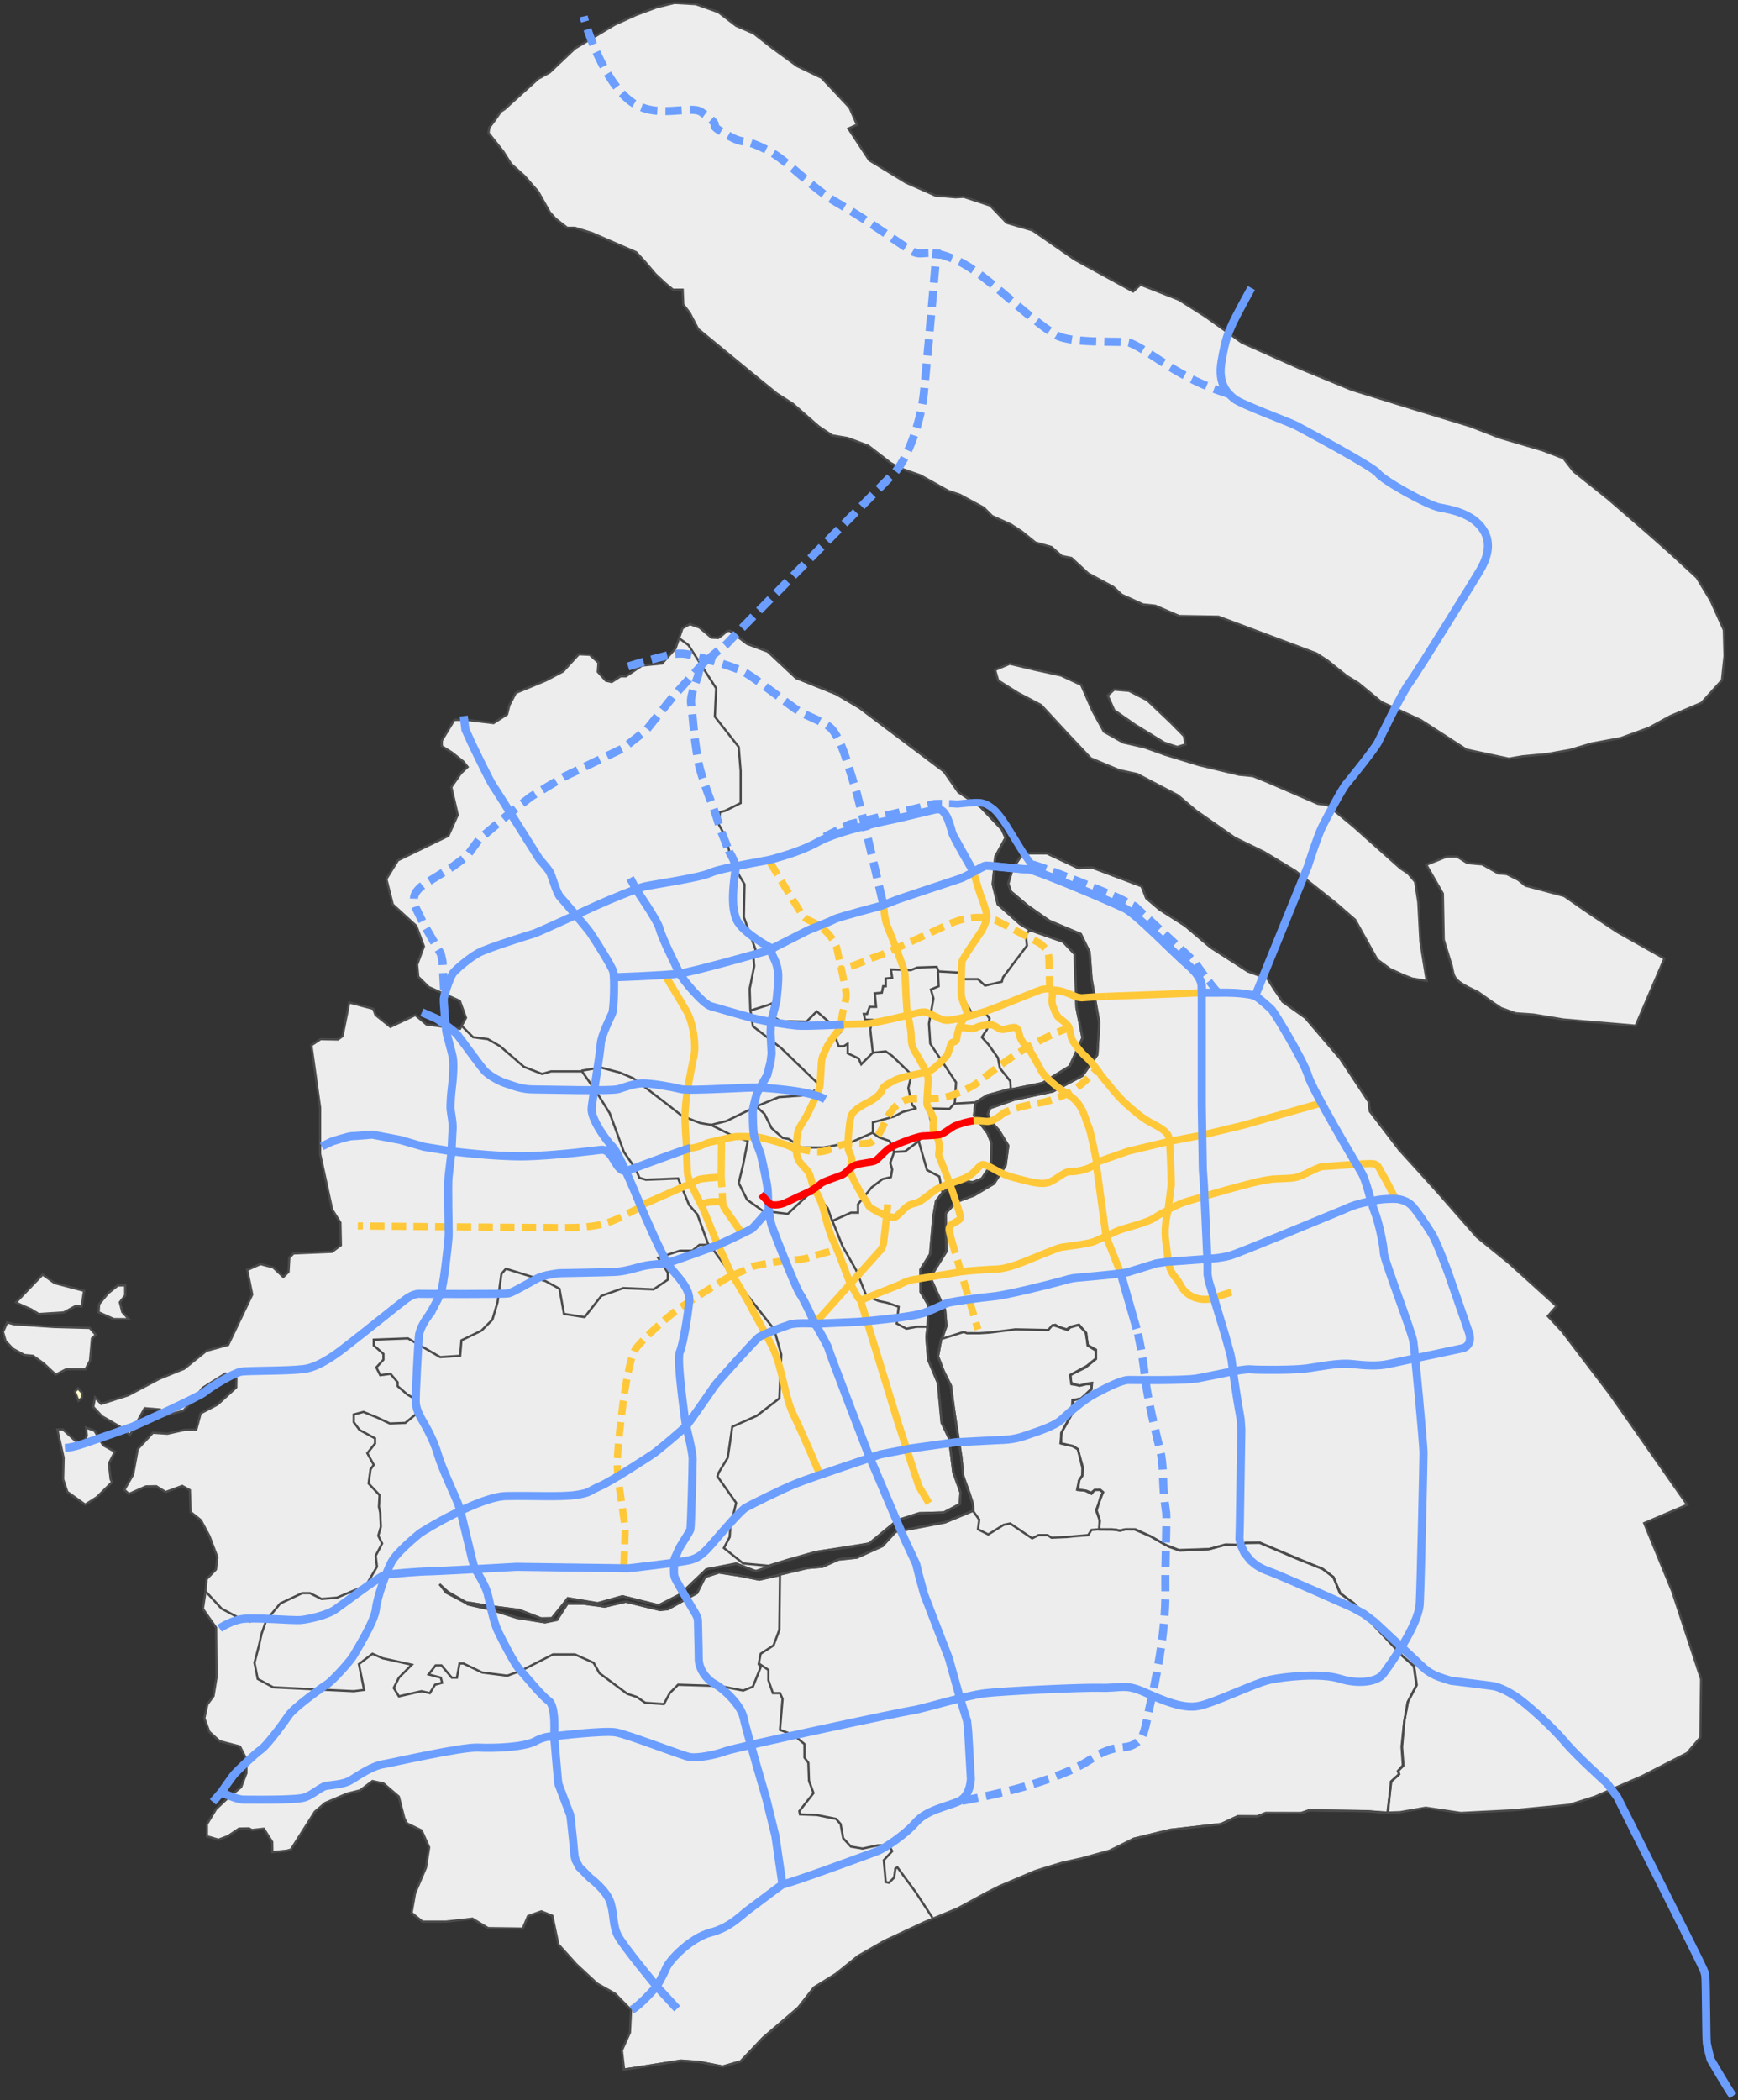 <?xml version="1.0" encoding="UTF-8" standalone="no"?>
<svg
   xmlns:dc="http://purl.org/dc/elements/1.1/"
   xmlns:cc="http://creativecommons.org/ns#"
   xmlns:rdf="http://www.w3.org/1999/02/22-rdf-syntax-ns#"
   xmlns:svg="http://www.w3.org/2000/svg"
   xmlns="http://www.w3.org/2000/svg"
   xmlns:sodipodi="http://sodipodi.sourceforge.net/DTD/sodipodi-0.dtd"
   xmlns:inkscape="http://www.inkscape.org/namespaces/inkscape"
   width="962.637"
   height="1162.962"
   id="svg2"
   sodipodi:version="0.32"
   inkscape:version="1.0 (4035a4fb49, 2020-05-01)"
   version="1.0"
   sodipodi:docname="Shanghai Yanan.svg"
   inkscape:output_extension="org.inkscape.output.svg.inkscape">
  <rect width="100%" height="100%" fill="#333333" stroke="none"/>
  <defs
     id="defs4">
    <inkscape:perspective
       sodipodi:type="inkscape:persp3d"
       inkscape:vp_x="0 : 600 : 1"
       inkscape:vp_y="0 : 1000 : 0"
       inkscape:vp_z="949 : 600 : 1"
       inkscape:persp3d-origin="474.5 : 400 : 1"
       id="perspective2629" />
    <inkscape:perspective
       id="perspective2676"
       inkscape:persp3d-origin="474.5 : 400 : 1"
       inkscape:vp_z="949 : 600 : 1"
       inkscape:vp_y="0 : 1000 : 0"
       inkscape:vp_x="0 : 600 : 1"
       sodipodi:type="inkscape:persp3d" />
    <inkscape:perspective
       sodipodi:type="inkscape:persp3d"
       inkscape:vp_x="0 : 600 : 1"
       inkscape:vp_y="0 : 1000 : 0"
       inkscape:vp_z="949 : 600 : 1"
       inkscape:persp3d-origin="474.5 : 400 : 1"
       id="perspective55-19" />
    <inkscape:perspective
       sodipodi:type="inkscape:persp3d"
       inkscape:vp_x="0 : 600 : 1"
       inkscape:vp_y="0 : 1000 : 0"
       inkscape:vp_z="949 : 600 : 1"
       inkscape:persp3d-origin="474.5 : 400 : 1"
       id="perspective55-1" />
    <inkscape:perspective
       sodipodi:type="inkscape:persp3d"
       inkscape:vp_x="0 : 600 : 1"
       inkscape:vp_y="0 : 1000 : 0"
       inkscape:vp_z="949 : 600 : 1"
       inkscape:persp3d-origin="474.5 : 400 : 1"
       id="perspective55-5" />
    <inkscape:perspective
       sodipodi:type="inkscape:persp3d"
       inkscape:vp_x="0 : 600 : 1"
       inkscape:vp_y="0 : 1000 : 0"
       inkscape:vp_z="949 : 600 : 1"
       inkscape:persp3d-origin="474.5 : 400 : 1"
       id="perspective55" />
  </defs>
  <sodipodi:namedview
     id="base"
     pagecolor="#ffffff"
     bordercolor="#666666"
     borderopacity="1.0"
     gridtolerance="10000"
     guidetolerance="10"
     objecttolerance="10"
     inkscape:pageopacity="1"
     inkscape:pageshadow="2"
     inkscape:zoom="4.3292732"
     inkscape:cx="521.10291"
     inkscape:cy="610.03837"
     inkscape:document-units="px"
     inkscape:current-layer="layer2"
     width="949px"
     height="1200px"
     inkscape:window-width="1920"
     inkscape:window-height="1017"
     inkscape:window-x="-8"
     inkscape:window-y="-8"
     showgrid="false"
     inkscape:window-maximized="1"
     fit-margin-top="1"
     fit-margin-left="1"
     fit-margin-bottom="1"
     fit-margin-right="1"
     inkscape:document-rotation="0"
     inkscape:lockguides="false"
     inkscape:snap-global="false" />
  <g
     inkscape:label="Administrative background"
     inkscape:groupmode="layer"
     id="layer1"
     style="display:inline"
     transform="translate(-3.337,-8.51)"
     sodipodi:insensitive="true">
    <path
       style="fill:#ededed;fill-opacity:1;fill-rule:evenodd;stroke:#4b4b4b;stroke-width:1.25;stroke-linecap:butt;stroke-linejoin:miter;stroke-miterlimit:4;stroke-dasharray:none;stroke-opacity:1"
       d="m 26.964,714.286 -14.732,15.357 1.518,0.893 6.875,3.036 4.196,2.589 13.839,-0.893 6.607,-3.571 3.304,0.268 1.339,-8.661 -16.339,-4.286 z"
       id="path11024"
       inkscape:connector-curvature="0" />
    <path
       style="fill:#ededed;fill-opacity:1;fill-rule:evenodd;stroke:#4b4b4b;stroke-width:1.25;stroke-linecap:butt;stroke-linejoin:miter;stroke-miterlimit:4;stroke-dasharray:none;stroke-opacity:1"
       d="m 68.571,720.357 -5.357,4.286 -5,6.071 -0.268,4.464 8.393,3.75 8.393,0.089 L 71.071,735 l -1.339,-5.357 2.946,-3.839 v -5.536 l -4.107,0.089 z"
       id="path11995"
       inkscape:connector-curvature="0" />
    <path
       style="fill:#ededed;fill-opacity:1;fill-rule:evenodd;stroke:#4b4b4b;stroke-width:1.25;stroke-linecap:butt;stroke-linejoin:miter;stroke-miterlimit:4;stroke-dasharray:none;stroke-opacity:1"
       d="m 34.196,769.732 5.893,-3.036 h 10.625 l 2.5,-4.732 1.071,-12.321 2.143,-1.964 -3.393,-3.839 L 33.304,743.304 10.982,741.786 7.321,740.804 5,746.071 l 1.429,5 4.018,4.286 6.339,3.482 4.821,0.446 5.893,4.196 z"
       id="path12966"
       inkscape:connector-curvature="0" />
    <path
       style="fill:#ffffd0;fill-opacity:1;fill-rule:evenodd;stroke:#4b4b4b;stroke-width:1.25;stroke-miterlimit:4;stroke-dasharray:none;stroke-opacity:1"
       d="m 46.518,777.321 -1.696,1.786 1.964,5.089 1.964,-1.607 v -2.857 z"
       id="path13937"
       inkscape:connector-curvature="0" />
    <path
       style="fill:#ededed;fill-opacity:1;fill-rule:evenodd;stroke:#4b4b4b;stroke-width:1.25;stroke-linecap:butt;stroke-linejoin:miter;stroke-miterlimit:4;stroke-dasharray:none;stroke-opacity:1"
       d="m 35.089,800.089 h 3.125 l 6.875,6.25 4.018,1.607 2.321,-4.375 -0.446,-4.554 4.732,1.786 4.732,7.946 6.518,3.661 -3.304,6.518 0.982,8.839 0.804,1.429 -8.482,8.393 -6.429,4.107 -9.911,-7.054 -2.321,-6.964 0.268,-11.964 z"
       id="path14908"
       inkscape:connector-curvature="0" />
    <path
       style="fill:#ededed;fill-opacity:1;fill-rule:evenodd;stroke:#4b4b4b;stroke-width:1.25;stroke-linecap:butt;stroke-linejoin:miter;stroke-miterlimit:4;stroke-dasharray:none;stroke-opacity:1"
       d="m 140.268,711.786 2.768,13.571 -13.304,27.857 -12.054,3.304 -12.321,9.911 -13.661,5.536 -17.411,9.196 L 59.375,785.893 55.982,782.321 55,787.589 l 4.821,5.179 11.875,6.875 3.571,3.571 8.214,-14.911 8.393,0.714 -0.179,4.107 13.125,-3.393 5.089,-5.268 5.625,-7.411 12.679,-7.946 6.071,2.589 -0.089,5.089 -10.357,9.464 -9.375,4.911 -2.411,9.018 -6.25,0.089 -9.732,2.143 -8.036,-0.536 -8.393,9.018 -2.589,14.196 -4.821,8.393 2.5,2.321 9.464,-4.196 5.714,-0.089 5.179,3.214 9.196,-3.393 4.196,2.321 0.446,12.143 5.714,4.554 4.643,8.661 4.464,11.786 -0.804,6.786 -5.179,5.357 -0.625,7.054 -1.429,9.375 7.321,10.446 0.268,27.321 -1.696,10.536 -3.393,4.643 -1.696,7.679 2.768,7.5 5.714,5.179 11.25,2.946 3.571,7.054 v 7.679 l -2.946,7.768 -7.589,6.25 -6.25,5.893 -5.089,8.393 v 6.696 l 6.429,1.875 5.179,-1.964 6.25,-4.197 5.446,-0.089 1.607,0.893 6.607,-0.714 4.643,7.321 0.089,5.625 8.036,-0.803 2.232,-0.625 13.304,-20.982 5.714,-4.821 11.982,-5.117 7.324,-1.831 6.85,-5.177 6.124,1.357 8.46,7.26 3.062,11.964 1.484,2.873 8.081,3.914 4.198,9.375 -1.768,11.175 -6.061,14.237 -1.894,10.859 6.061,4.83 h 13.069 l 14.584,-1.641 8.649,5.24 19.193,0.253 2.904,-6.882 7.387,-2.652 6.124,2.462 3.283,15.784 10.038,11.112 11.427,10.607 9.975,5.619 8.839,8.965 -0.631,12.564 -4.419,9.849 1.2,10.67 31.441,-5.019 10.354,0.726 12.753,2.588 10.038,-2.904 12.248,-12.816 19.824,-17.046 8.713,-11.175 11.801,-7.304 12.311,-9.901 14.502,-8.353 22.169,-10.368 18.6,-7.697 15.718,-8.553 7.458,-3.777 19.473,-8.265 6.118,-1.946 9.31,-2.803 10.582,-2.347 15.583,-4.326 13.088,-6.497 20.329,-4.988 28.221,-3.22 9.218,-4.293 10.796,0.126 4.735,-1.957 19.698,0.063 4.356,-1.578 32.451,0.568 10.985,0.758 6.945,-0.253 14.205,-2.462 19.432,2.91 28.99,-1.468 31.148,-3.052 14.019,-4.458 26.155,-11.379 25.005,-12.844 7.351,-8.623 0.431,-32.262 -16.034,-48.697 -15.501,-37.719 23.814,-10.178 -42.729,-61.086 -26.609,-34.952 -7.842,-8.421 4.79,-5.556 -26.193,-23.678 -17.93,-14.573 -21.236,-24.222 -11.644,-12.912 -9.934,-10.925 -16.478,-21.655 -0.505,-5.114 -15.847,-23.865 -19.445,-22.792 -12.501,-8.839 -8.397,-12.879 -10.922,-3.914 -20.645,-13.448 -14.016,-11.806 -14.268,-9.028 -7.26,-6.187 -2.589,-6.692 -27.4,-10.354 -7.387,0.442 -17.551,-8.207 -13.321,-0.126 -5.619,8.271 -2.589,8.46 1.515,4.609 9.303,7.789 12.009,8.304 17.411,7.321 4.84,9.984 1.073,14.837 4.293,24.181 -1.073,17.867 -8.271,11.617 -16.352,8.713 -21.466,4.546 -13.195,4.483 -1.326,3.22 1.326,4.104 4.609,4.924 5.303,8.649 -1.452,11.112 -6.377,9.912 -11.175,6.692 -9.849,3.409 -5.682,6.44 0.316,21.15 -7.134,11.427 -1.073,4.419 7.45,16.478 0.758,8.902 -2.589,7.071 -0.379,0.316 -1.705,9.344 3.157,8.334 3.977,8.081 2.841,21.087 2.967,18.498 1.073,10.354 5.303,15.72 0.126,3.536 -15.594,6.44 -27.337,5.177 -7.26,7.829 -14.079,6.377 -10.228,1.01 -8.839,4.041 -8.397,0.758 -15.215,3.662 -11.49,2.778 -11.49,-2.273 -10.796,-1.705 -7.702,2.462 -4.419,8.965 -16.099,8.776 -4.419,0.631 -19.003,-4.609 -11.68,2.652 -8.271,-1.073 -3.346,-0.505 h -8.965 l -5.808,9.028 -6.566,1.326 -15.657,-2.462 -14.773,-4.672 -11.869,-2.652 1.105,-0.947 11.775,1.957 14.95,1.954 12.366,4.732 5.848,-0.223 6.562,-8.08 2.232,-2.991 16.518,2.768 13.661,-3.839 20.134,5 12.098,-6.161 14.375,-13.795 16.652,-2.946 10.759,4.018 7.634,-2.679 0.938,-0.67 24.777,-7.321 29.509,-4.643 15.491,-12.902 12.188,-3.839 13.527,-0.446 8.795,-4.732 0.446,-6.339 -4.062,-11.25 -2.232,-18.884 -4.241,-8.527 -2.009,-21.92 -5.491,-13.036 -0.848,-12.5 0.58,-5.938 0.402,-11.786 -4.196,-7.232 -0.134,-12.321 5.312,-8.527 1.875,-21.295 1.518,-8.259 3.616,-4.554 6.161,-4.509 6.473,-1.83 3.884,0.58 5.223,-2.054 5.089,-7.679 0.223,-11.964 -2.098,-5.312 -7.545,-9.955 0.67,-7.009 6.786,-4.196 12.679,-3.482 0.402,0.223 17.188,-3.482 15.357,-9.33 7.009,-15.625 -3.438,-16.964 -0.893,-27.812 -0.089,-1.741 -6.429,-6.83 -18.17,-6.339 -5.714,-3.482 -12.321,-10.938 -2.723,-11.071 1.429,-15.357 5.714,-10.446 -2.188,-4.732 -11.786,-12.321 -12.277,-8.214 -7.946,-11.384 -35,-26.339 -11.964,-9.062 -12.768,-7.545 -22.232,-8.884 L 428.616,369.286 417.143,365 c -12.751,-10.004 -8.653,-7.909 -15.982,-3.214 l -3.75,-0.179 -6.696,-5.625 -5.268,-1.875 -4.107,2.321 -3.839,11.161 -7.411,8.304 -11.161,1.161 L 350,383.036 h -2.946 l -4.911,3.125 -3.214,-0.714 -4.464,-4.911 0.357,-5.089 -4.821,-4.375 -6.071,-0.268 -8.661,9.464 -9.464,5 -16.786,6.964 -3.571,6.786 -1.25,5.089 -7.5,4.821 -15.804,-1.875 -5.893,0.089 -6.964,11.518 v 3.036 l 5.804,3.661 6.161,4.911 2.321,2.946 -3.661,3.482 -5.357,7.679 3.571,15.357 -5.179,11.607 -27.946,13.571 -6.429,10.357 3.571,14.107 13.036,11.875 4.196,11.339 -3.75,10.089 0.625,6.696 5.804,5.714 17.232,7.679 3.393,9.375 -3.304,6.071 -18.571,-2.411 -6.161,-5.179 -13.839,6.518 -8.214,-6.607 -1.25,-3.393 -13.304,-3.482 -3.75,18.661 -2.5,1.786 -9.643,-0.179 -5.089,3.393 4.821,34.554 v 25.625 l 6.696,30.804 4.554,7.232 0.268,12.5 -4.911,3.661 -21.339,0.893 -2.321,2.411 -0.446,7.768 -2.857,2.857 -5.625,-5.268 -7.054,-1.875 -7.321,3.304 z"
       id="path15879"
       inkscape:connector-curvature="0"
       sodipodi:nodetypes="cccccccccccccccccccccccccccccccccccccccccccccccccccccccccccccccccccccccccccccccccccccccccccccccccccccccccccccccccccccccccccccccccccccccccccccccccccccccccccccccccccccccccccccccccccccccccccccccccccccccccccccccccccccccccccccccccccccccccccccccccccccccccccccccccccccccccccccccccccccccccccccccccccccccccccccccccccccccccccccccccccccccccccccccccccccccccccccccccccccccccccccccccc" />
    <path
       style="display:inline;fill:#ededed;fill-opacity:1;fill-rule:evenodd;stroke:#4b4b4b;stroke-width:1.25;stroke-linecap:butt;stroke-linejoin:miter;stroke-miterlimit:4;stroke-dasharray:none;stroke-opacity:1"
       d="m 343.876,22.143 -22.091,13.214 -13.929,13.214 -6.429,3.571 -18.571,16.786 -2.143,1.429 -3.214,4.643 -3.214,4.286 -0.357,2.857 8.214,10.357 4.286,6.786 7.5,6.786 7.5,8.571 6.429,11.429 3.214,3.571 6.429,5 h 4.286 l 9.286,2.857 24.643,10.714 4.643,5 6.071,7.143 5.357,5 4.286,3.571 h 5.357 l 0.357,8.214 3.571,4.643 4.643,8.929 30,24.643 13.571,11.071 8.929,5.714 14.286,12.5 7.5,5 8.571,1.429 11.429,4.286 12.5,9.643 5.357,2.857 11.071,3.929 15.357,8.571 L 535,282.5 l 13.214,7.143 4.643,4.643 10.357,4.643 6.071,3.929 7.5,6.071 8.929,2.5 5.714,5 5.357,1.071 9.286,8.571 13.929,7.5 4.643,4.286 11.786,5.357 6.786,0.714 13.214,5.714 L 678.214,350 732.5,370.357 l 6.071,3.929 10.714,8.571 6.429,3.929 12.727,10.453 21.882,10.052 25.27,16.333 23.402,5 7.874,-1.329 13.092,-1.185 12.788,-2.287 12.043,-3.571 16.168,-3.001 15.658,-5.706 11.76,-6.45 17.361,-7.369 11.372,-12.581 1.403,-13.371 -0.366,-14.404 -7.317,-16.281 -7.683,-12.74 -14.769,-13.607 -12.74,-11.268 -21.788,-18.85 -18.964,-15.127 -5.592,-7.217 -11.768,-4.49 -23.681,-6.982 -16.076,-6.246 -29.617,-9.011 -36.255,-11.228 -28.428,-11.703 -32.352,-14.421 -20.026,-14.321 -14.9,-9.438 -21.15,-8.297 -4.12,3.772 -32.344,-17.674 -23.38,-16.185 -14.268,-4.164 -9.198,-9.577 -14.587,-4.817 -4.486,0.258 -11.276,-0.958 -16.298,-7.204 -20.331,-12.4 -11.49,-17.491 4.748,-2.121 -4.12,-9.473 -15.51,-16.503 -13.611,-6.55 -14.268,-10.431 -9.743,-7.635 -9.643,-4.164 -9.934,-7.605 -12.461,-4.429 -11.829,-0.653 -9.809,2.409 -11.45,4.247 z"
       id="path2233"
       inkscape:connector-curvature="0"
       sodipodi:nodetypes="cccccccccccccccccccccccccccccccccccccccccccccccccccccccccccccccccccccccccccccccccccccccccccccccccccccccccccccccccc" />
    <path
       style="display:inline;fill:#ededed;fill-opacity:1;fill-rule:evenodd;stroke:#4b4b4b;stroke-width:1.25;stroke-linecap:butt;stroke-linejoin:miter;stroke-miterlimit:4;stroke-dasharray:none;stroke-opacity:1"
       d="m 637.073,422.308 -11.716,-2.666 -10.574,-5.964 -6.29,-11.468 -6.342,-14.477 -11.269,-5.229 -14.273,-3.105 -14.019,-3.344 -8.116,3.446 1.689,5.825 11.07,6.946 12.762,6.686 14.522,15.705 12.978,13.765 15.719,6.572 10,2.143 22.5,11.786 10.113,8.532 21.468,14.978 16.276,7.918 17.143,10.357 22.5,17.857 10.714,9.286 12.204,21.951 7.082,5.244 7.317,3.367 4.926,1.929 8.092,1.32 -3.471,-21.529 -1.163,-21.956 -1.772,-11.398 -3.929,-4.643 -4.286,-2.857 -26.071,-23.214 -14.286,-11.786 -5.357,-0.714 -28.929,-12.5 -7.143,-2.857 -7.5,-0.714 -22.169,-5.313 -18.829,-5.775 z"
       id="path2237"
       inkscape:connector-curvature="0"
       sodipodi:nodetypes="cccccccccccccccccccccccccccccccccccccccccc" />
    <path
       style="display:inline;fill:#ededed;fill-opacity:1;fill-rule:evenodd;stroke:#4b4b4b;stroke-width:1.25;stroke-linecap:butt;stroke-linejoin:miter;stroke-miterlimit:4;stroke-dasharray:none;stroke-opacity:1"
       d="m 793.323,487.374 9.156,15.961 0.487,25.56 3.635,11.828 c 3.054,8.184 -1.325,9.637 15.227,17.006 l 7.353,5.231 5.588,3.781 8.088,2.902 10,0.714 16.235,2.706 40.193,3.443 15.92,-37.192 -26.101,-14.701 c -13.42,-8.887 -16.376,-10.809 -24.818,-16.756 l -4.643,-3.214 -21.429,-5.714 -3.929,-3.214 -6.429,-3.214 -4.643,-0.357 -8.929,-5 -8.214,-0.714 -5.714,-3.571 h -5.714 z"
       id="path2239"
       inkscape:connector-curvature="0"
       sodipodi:nodetypes="cccccccccccccccccccccccc" />
    <a
       id="a2267"
       style="display:inline;fill:#f7d3aa;fill-opacity:1;stroke:#4b4b4b;stroke-width:1.25;stroke-miterlimit:4;stroke-dasharray:none;stroke-opacity:1" />
    <path
       style="display:inline;fill:none;stroke:#4b4b4b;stroke-width:1.25;stroke-linecap:butt;stroke-linejoin:miter;stroke-miterlimit:4;stroke-dasharray:none;stroke-opacity:1"
       d="m 117.143,889.643 8.929,9.643 10,5.357 5.714,1.786 L 147.5,905 h 3.929 l 7.143,-8.571 12.143,-5.714 H 175 l 6.429,3.214 8.571,-0.714 16.071,-6.786 6.071,-10.357 L 211.429,870 215,863.214 l -2.143,-4.286 1.429,-5 -0.357,-7.857 -0.714,-3.214 0.357,-6.429 L 207.5,830 l 1.071,-7.857 1.786,-2.5 -3.571,-6.429 4.286,-5.357 V 805 l -8.571,-4.643 -3.214,-4.286 v -4.286 l 5.357,-1.429 7.857,3.214 6.786,3.214 8.571,-0.357 6.071,-5 v -7.857 l -5,-2.857 -5.357,-4.643 v -2.143 l -3.929,-4.643 -5.714,0.714 -2.143,-4.286 3.929,-4.286 v -3.214 l -5.357,-4.643 v -3.214 l 18.929,-0.714 17.857,10.357 11.071,-0.714 0.714,-8.571 11.071,-5.357 6.071,-6.071 2.857,-9.643 2.143,-15.714 2.5,-2.857 21.786,6.786 7.857,4.286 2.5,13.929 11.429,1.786 9.286,-11.786 12.143,-4.286 16.786,0.714 7.857,-5.357 v -3.929 L 367.857,705 380,701.071 h 6.786 l 3.929,-3.214 h 5.714 L 410,716.429 l 22.143,28.214 3.929,13.929 L 435,782.857 422.5,792.5 l -13.571,6.071 -2.5,17.143 -5,8.214 -0.714,2.143 10.357,14.643 -3.214,13.571 -0.357,5.357 -3.214,6.071 10.714,8.571 15.714,1.429 -8.929,2.857 -10.714,-4.286 L 394.643,877.5 380,891.429 368.214,897.5 l -20,-5 -13.929,3.929 -16.429,-2.857 -8.929,11.071 h -6.071 L 291.071,900 l -17.143,-2.143 -12.5,-2.143 -10,-5.714 -4.643,-4.286 3.571,4.643 12.143,6.429 12.143,2.857 15.357,4.643 15,2.5 6.786,-1.429 5.714,-8.929 h 8.929 l 8.214,1.071 3.571,0.714 L 350,895.357 368.929,900 l 4.286,-0.357 9.643,-5.357 6.429,-3.571 4.643,-8.929 7.5,-2.5 12.143,1.786 10.357,2.143 11.429,-2.5 -0.357,30.357 -3.214,8.571 -7.143,4.643 -1.071,5.714 1.071,1.786 L 420.357,942.5 415,944.643 l -12.857,-2.5 -23.214,-0.714 -4.643,4.643 -3.214,6.071 -10.357,-0.714 -4.643,-3.214 -5.357,-1.786 L 335.357,935 l -3.214,-5.714 -10.357,-4.643 h -12.143 l -17.5,8.929 -7.857,2.857 -13.929,-1.786 -10.357,-5 h -2.143 L 256.429,937.5 h -2.857 l -5.714,-6.786 h -3.214 l -3.929,5 6.786,1.786 0.714,2.857 -3.929,1.071 -2.857,4.643 -4.643,-1.071 -12.5,2.857 -2.857,-4.643 2.857,-5.714 7.143,-7.143 -16.071,-3.571 -5.714,-2.5 -7.5,5.714 L 205,944.286 199.286,945 l -44.643,-2.143 -8.571,-4.643 -1.786,-8.929 2.5,-9.643 1.429,-6.429 L 151.071,905"
       id="path2292"
       inkscape:connector-curvature="0" />
    <path
       style="display:inline;fill:none;stroke:#4b4b4b;stroke-width:1.25;stroke-linecap:butt;stroke-linejoin:miter;stroke-miterlimit:4;stroke-dasharray:none;stroke-opacity:1"
       d="M 395.714,697.857 389.643,681.071 385,675.714 l -6.071,-14.643 -17.857,0.714 -3.571,-1.071 -2.143,-5 -6.429,-9.286 L 341.071,625 l -7.143,-11.429 -8.214,-11.786 h -17.143 l -5,1.429 -10,-3.929 -13.214,-11.429 -6.786,-3.929 -8.214,-1.071 -6.429,-6.429"
       id="path2294"
       inkscape:connector-curvature="0" />
    <path
       style="display:inline;fill:none;stroke:#4b4b4b;stroke-width:1.25;stroke-linecap:butt;stroke-linejoin:miter;stroke-miterlimit:4;stroke-dasharray:none;stroke-opacity:1"
       d="m 348.214,1154.643 32.143,-5 10.357,0.714 12.857,2.5 10,-2.857 12.5,-13.214 19.286,-16.429 8.929,-11.428"
       id="path4262"
       inkscape:connector-curvature="0" />
    <path
       style="display:inline;fill:none;stroke:#4b4b4b;stroke-width:1.25;stroke-linecap:butt;stroke-linejoin:miter;stroke-miterlimit:4;stroke-dasharray:none;stroke-opacity:1"
       d="m 423.571,929.643 5.357,3.571 v 5.714 l 2.5,7.143 h 3.929 l 1.429,3.214 -1.429,17.143 7.5,2.857 6.071,5 v 7.5 l 2.143,2.857 0.357,10 2.5,6.786 -7.857,10 0.357,1.786 9.286,0.357 10.714,2.143 2.5,2.857 1.429,7.857 4.286,4.643 6.429,1.071 8.571,-1.786 h 6.071 l 1.786,3.214 -4.643,5 1.071,12.143 1.786,0.357 2.857,-2.857 0.714,-5 1.071,-0.714 10,13.571 9.472,14.415"
       id="path2296"
       inkscape:connector-curvature="0" />
    <path
       style="display:inline;fill:none;stroke:#4b4b4b;stroke-width:1.25;stroke-linecap:butt;stroke-linejoin:miter;stroke-miterlimit:4;stroke-dasharray:none;stroke-opacity:1"
       d="m 379.286,361.786 5.357,3.929 15.357,23.929 -0.714,15.714 13.214,16.786 1.071,13.214 v 17.857 L 405,457.5 l -2.857,0.714 -0.714,6.786 3.929,7.143 3.571,14.643 6.786,11.429 -0.357,18.214 6.429,17.857 -1.071,4.643 0.357,4.643 -2.5,12.5 0.357,11.429 1.429,9.286 15.714,12.143 L 447.5,600 l 9.643,9.286 -1.429,2.5 -6.071,3.214 -15,1.071 -12.143,5 -16.786,8.214 -8.571,2.143 -6.071,-1.071 -10,-3.929 -6.786,-5.357 -20,-15.357 -7.5,-3.214 -10.714,-2.857 -10.714,1.786"
       id="path2298"
       inkscape:connector-curvature="0" />
    <path
       style="display:inline;fill:none;stroke:#4b4b4b;stroke-width:1.25;stroke-linecap:butt;stroke-linejoin:miter;stroke-miterlimit:4;stroke-dasharray:none;stroke-opacity:1"
       d="m 407.143,357.5 10,7.5 11.429,4.286 15.714,14.643 22.143,8.929 12.857,7.5 24.286,18.214 22.857,17.143 7.857,11.429 12.143,8.214 11.786,12.5 2.143,4.643 -5.714,10.357 -1.429,15.357 2.857,11.071 12.5,11.071 5.357,3.214 -2.5,2.143 0.714,6.429 -13.214,17.5 -0.714,2.5 -9.286,2.143 L 545,550.714 h -9.643 v -3.571 l -12.143,-0.714 -1.071,-2.5 -10.714,0.357 -3.571,1.429 -11.071,-0.357 L 497.5,550 l -3.571,0.357 v 4.286 H 492.5 l -0.714,3.571 -3.929,0.357 0.714,7.5 H 485 L 483.571,570 h -1.786 l 0.714,3.214 h 3.929 l -1.071,5.357 1.429,12.857 -6.429,6.429 -1.429,-3.214 -6.071,-2.857 v -5.357 l -2.143,1.429 h -2.857 l -1.786,-5 L 468.929,580 455.714,568.571 450,574.286 l -14.286,-0.357 -4.286,-2.5 2.143,-3.214 1.071,-5.714 -5.714,2.5 -10.357,3.214"
       id="path2300"
       inkscape:connector-curvature="0" />
    <path
       style="display:inline;fill:none;stroke:#4b4b4b;stroke-width:1.25;stroke-linecap:butt;stroke-linejoin:miter;stroke-miterlimit:4;stroke-dasharray:none;stroke-opacity:1"
       d="m 535,550.357 2.143,11.786 4.643,7.5 h 3.929 l 2.143,-1.786 3.571,4.643 -1.429,6.071 -2.857,4.286 3.571,3.929 5.357,7.5 1.071,5.714 5.714,7.143 0.357,4.643 17.5,-3.571 15,-9.286 7.143,-15.714 -3.214,-16.786 -1.071,-29.643 L 592.143,530 573.929,523.571"
       id="path2302"
       inkscape:connector-curvature="0" />
    <path
       style="display:inline;fill:none;stroke:#4b4b4b;stroke-width:1.25;stroke-linecap:butt;stroke-linejoin:miter;stroke-miterlimit:4;stroke-dasharray:none;stroke-opacity:1"
       d="M 563.214,611.429 550,615 l -6.429,3.929 -11.429,0.714 0.714,-11.786 -14.286,-21.429 -0.714,-11.071 2.5,-13.929 -1.429,-5 4.286,-1.786 -0.357,-8.214"
       id="path2304"
       inkscape:connector-curvature="0" />
    <path
       style="display:inline;fill:none;stroke:#4b4b4b;stroke-width:1.25;stroke-linecap:butt;stroke-linejoin:miter;stroke-miterlimit:4;stroke-dasharray:none;stroke-opacity:1"
       d="M 532.143,619.286 529.286,622.5 517.14,622.257"
       id="path4227"
       inkscape:connector-curvature="0" />
    <path
       style="display:inline;fill:none;stroke:#4b4b4b;stroke-width:1.25;stroke-linecap:butt;stroke-linejoin:miter;stroke-miterlimit:4;stroke-dasharray:none;stroke-opacity:1"
       d="m 510.694,622.306 -2.122,-1.949 -2.143,-9.286 1.786,-7.5 -10.714,-10.357 -3.571,-2.5 -7.143,0.714"
       id="path2306"
       inkscape:connector-curvature="0"
       sodipodi:nodetypes="ccccccc" />
    <path
       style="display:inline;fill:none;stroke:#4b4b4b;stroke-width:1.25;stroke-linecap:butt;stroke-linejoin:miter;stroke-miterlimit:4;stroke-dasharray:none;stroke-opacity:1"
       d="m 422.143,621.071 4.643,4.286 3.929,7.857 6.071,5.357 3.571,0.714 6.786,4.643 h 12.5 l 15,-2.857 12.143,-5.357 V 630 l 11.786,-3.214 4.643,-2.5 7.857,-2.143"
       id="path2308"
       inkscape:connector-curvature="0" />
    <path
       style="display:inline;fill:none;stroke:#4b4b4b;stroke-width:1.25;stroke-linecap:butt;stroke-linejoin:miter;stroke-miterlimit:4;stroke-dasharray:none;stroke-opacity:1"
       d="m 517.143,621.847 2.143,8.868 3.214,5.714 -2.857,2.143 h -6.071 l -1.786,2.143 -7.143,5.357 -6.071,0.357 -2.5,-6.071 -6.071,-2.143 -3.929,-2.857"
       id="path2310"
       inkscape:connector-curvature="0"
       sodipodi:nodetypes="ccccccccccc" />
    <path
       style="display:inline;fill:none;stroke:#4b4b4b;stroke-width:1.25;stroke-linecap:butt;stroke-linejoin:miter;stroke-miterlimit:4;stroke-dasharray:none;stroke-opacity:1"
       d="m 543.571,618.929 -0.714,7.143 7.5,10 2.143,5.357 -0.357,12.143 -5,7.5 -5,2.143 -4.938,-1.02"
       id="path2312"
       sodipodi:nodetypes="cccccccc"
       inkscape:connector-curvature="0" />
    <path
       style="display:inline;fill:none;stroke:#4b4b4b;stroke-width:1.25;stroke-linecap:butt;stroke-linejoin:miter;stroke-miterlimit:4;stroke-dasharray:none;stroke-opacity:1"
       d="m 538.571,662.5 -7.143,2.143 -6.071,4.286 -1.786,-8.929 -6.786,-3.571 -4.643,-16.071"
       id="path2314"
       inkscape:connector-curvature="0" />
    <path
       style="display:inline;fill:none;stroke:#4b4b4b;stroke-width:1.25;stroke-linecap:butt;stroke-linejoin:miter;stroke-miterlimit:4;stroke-dasharray:none;stroke-opacity:1"
       d="m 396.429,631.071 12.143,6.071 8.929,3.214 -2.5,12.857 -2.5,10.357 4.643,9.286 8.571,6.071 13.929,1.786 L 451.071,670 l 3.571,-0.714 7.143,8.214 2.5,7.143 L 474.643,680 h 3.929 v -4.643 l 7.5,-9.286 6.071,-4.643 4.643,-1.071 0.714,-4.286 -1.071,-3.571 2.143,-6.071"
       id="path2316"
       inkscape:connector-curvature="0" />
    <path
       style="display:inline;fill:none;stroke:#4b4b4b;stroke-width:1.25;stroke-linecap:butt;stroke-linejoin:miter;stroke-miterlimit:4;stroke-dasharray:none;stroke-opacity:1"
       d="M 464.286,684.286 470,698.571 l 7.5,13.214 5.714,14.286 6.786,2.857 5,1.071 6.071,2.143 -1.071,9.286 5.357,2.857 5.714,-1.071 h 6.071 l 0.357,-12.143 -4.286,-7.143 v -12.5 l 5.357,-8.571 1.786,-21.071 1.429,-8.214 3.571,-4.643"
       id="path2318"
       inkscape:connector-curvature="0" />
    <path
       style="display:inline;fill:none;stroke:#4b4b4b;stroke-width:1.25;stroke-linecap:butt;stroke-linejoin:miter;stroke-miterlimit:4;stroke-dasharray:none;stroke-opacity:1"
       d="M 429.643,875.357 440,872.143 455.357,867.857 475.714,865 484.643,863.214 500.357,850.357 512.5,846.429 526.071,846.071 535,841.429 535.357,835 531.429,823.929 528.929,805 525,796.429 522.857,774.286 517.5,761.429 l -1.071,-12.5 0.714,-6.071"
       id="path2320"
       inkscape:connector-curvature="0" />
    <path
       style="display:inline;fill:none;stroke:#4b4b4b;stroke-width:1.25;stroke-linecap:butt;stroke-linejoin:miter;stroke-miterlimit:4;stroke-dasharray:none;stroke-opacity:1"
       d="m 435,880.357 15.357,-3.571 8.571,-0.714 8.929,-3.929 10,-1.071 14.286,-6.429 7.143,-7.857 13.929,-2.857 13.571,-2.5 12.143,-5 3.214,-1.429 3.571,5 -0.714,5.357 5.714,2.857 8.571,-5.357 3.571,-0.714 12.143,8.214 3.571,-1.786 h 5 l 2.143,1.429 8.571,-0.357 3.214,-0.357 8.571,-0.714 1.786,-2.857 4.286,-0.357 h 7.143 l 4.286,0.714 3.214,-0.714 h 5.357 l 8.571,3.929 10,5.714 6.071,2.143 15.714,-0.714 9.643,-2.5 h 8.214 l 2.857,-1.071 h 7.857 l 21.786,9.286 12.857,5 6.071,4.643 3.929,8.929 7.857,6.071 9.643,10.714 17.143,18.214 6.071,5.357 1.429,10.714 -4.643,8.929 -2.143,11.429 -1.429,13.571 0.714,10.357 -2.5,2.857 0.357,2.143 -4.286,3.929 -2.143,17.5 -11.429,-1.071 -32.143,-0.357 -4.286,1.429 h -19.643 l -4.643,1.786 h -10.714 l -9.286,4.286 -28.214,3.214 -20.357,5"
       id="path4247"
       inkscape:connector-curvature="0" />
    <path
       style="display:inline;fill:none;stroke:#4b4b4b;stroke-width:1.25;stroke-linecap:butt;stroke-linejoin:miter;stroke-miterlimit:4;stroke-dasharray:none;stroke-opacity:1"
       d="M 612.143,855 612.5,850.357 610.714,845 l 2.143,-7.5 1.429,-2.5 -1.786,-1.429 h -2.857 l -1.786,2.143 -3.571,-1.786 -3.929,-0.357 0.714,-5.357 1.786,-2.5 v -4.286 l -2.5,-10.357 -2.5,-1.786 -6.786,-1.429 v -5.714 l 6.071,-10.714 0.714,-7.5 4.286,-1.071 5.714,-5 V 775 H 605 l -3.571,0.714 -4.643,-0.714 -0.714,-5 8.571,-4.286 5.714,-4.643 v -4.643 l -4.643,-2.857 -0.714,-6.786 -3.929,-4.643 -5,1.429 -1.429,1.429 -5,-1.786 -1.786,-1.071 -1.786,0.357 -2.143,2.5 -18.214,-0.357 -14.286,1.786 -5.714,0.357 h -6.786 l -1.786,-0.714 -12.5,3.929 -1.786,9.643 3.214,8.214 3.929,7.857 1.429,11.429 2.5,15.714 1.786,11.786 1.071,11.071 3.571,9.643 1.786,5.714 L 542.5,845"
       id="path2328"
       inkscape:connector-curvature="0" />
    <path
       style="display:inline;fill:none;stroke:#4b4b4b;stroke-width:1.25;stroke-linecap:butt;stroke-linejoin:miter;stroke-miterlimit:4;stroke-dasharray:none;stroke-opacity:1"
       d="m 586.071,742.143 8.036,2.5 2.143,-1.429 4.286,-1.071 4.107,4.107 1.25,7.143 4.464,2.5 1e-5,4.821 -5,4.107 -9.107,5 0.357,4.464 4.643,1.607 4.286,-1.25 2.679,-0.357 -0.357,3.214 -5.714,5.536 -4.821,0.714 -0.385,7.562 -5.498,10.092 -0.705,6.255 6.539,1.632 3.007,1.641 2.827,10.127 -0.352,4.47 -1.77,2.689 -1.057,5.168 4.959,0.581 2.848,1.113 1.921,-1.548 3.016,-0.116 1.605,1.313 -3.839,10.112 1.875,5.144 -0.105,5.52 9.398,0.079 1.952,0.555 2.893,-0.707 5.375,0.04 9.052,3.878 7.8,4.528 7.612,2.951 17.071,-0.548 8.691,-2.493 7.807,0.18 3.791,-1.093 7.341,-0.188 35.062,14.704 5.894,4.451 3.596,9.047 7.662,5.335 26.754,29.2 6.601,5.688 1.475,10.461 -5.066,9.578 -1.884,10.815 -1.177,13.997 0.768,10.285 -3.122,3.037 0.768,1.623 -4.536,4.097 -1.707,17.179 6.835,0.034"
       id="path4234"
       inkscape:connector-curvature="0" />
    <path
       style="display:inline;fill:none;stroke:#4b4b4b;stroke-width:1.25;stroke-linecap:butt;stroke-linejoin:miter;stroke-miterlimit:4;stroke-dasharray:none;stroke-opacity:1"
       d="m 778.571,645.357 -16.429,-21.429 -0.714,-5.357 -15.714,-23.929 -19.286,-22.5 -12.5,-8.929 -5,-7.143 -3.571,-5.714 -10.714,-3.929 -20.714,-13.214 -14.286,-12.143 -13.929,-8.929 -7.5,-6.429 -2.5,-6.429 -27.5,-10.357 -7.5,0.357 -17.5,-8.214 H 570 l -5.714,8.214 -2.5,8.571 1.429,4.286 L 572.5,510 l 12.143,8.571 17.143,7.143 5,10 1.071,15 4.286,24.286 -1.071,17.5 -8.214,11.786 -16.429,8.571 L 565,617.5 l -8.929,3.214 -4.286,1.429 -1.429,3.214 1.429,3.571 5,5.714 5,8.214 -1.429,10.714 -6.429,10.357 -11.071,6.429 -10,3.929 -5.714,6.071 v 11.071 l 0.357,10 -7.143,11.429 -1.071,4.643 2.857,6.429 4.643,10 L 527.5,742.857 525,750"
       id="path2330"
       inkscape:connector-curvature="0" />
    <path
       style="fill:#ededed;fill-opacity:1;fill-rule:evenodd;stroke:#4b4b4b;stroke-width:1.25;stroke-linecap:butt;stroke-linejoin:miter;stroke-miterlimit:4;stroke-dasharray:none;stroke-opacity:1"
       d="m 620.442,401.807 11.76,8.167 16.006,9.8 7.184,2.37 4.576,-1.39 -0.878,-4.709 -7.288,-7.378 -13.067,-12.413 -10.127,-5.227 -8.167,-0.653 -3.593,3.267 z"
       id="path4228"
       inkscape:connector-curvature="0"
       sodipodi:nodetypes="cccccccccccc" />
  </g>
  <g
     inkscape:groupmode="layer"
     id="layer3"
     inkscape:label="Layer municipal"
     style="display:inline"
     transform="translate(-3.337,-8.51)">
    <path
       sodipodi:nodetypes="csssssssc"
       inkscape:connector-curvature="0"
       id="path3882"
       d="m 650.216,678.439 c 0,0 5.354,-3.123 10.856,-4.759 5.502,-1.636 22.752,-6.692 25.875,-7.435 3.123,-0.744 15.614,-4.61 22.901,-4.907 7.287,-0.297 9.666,-0.297 12.64,-1.19 2.974,-0.892 11.302,-5.651 13.533,-5.651 2.231,0 24.24,-1.933 27.511,-1.636 3.272,0.297 3.42,2.379 5.502,5.8 2.082,3.42 7.138,13.533 7.138,13.533"
       style="fill:none;stroke:#ffc839;stroke-width:4;stroke-linecap:butt;stroke-linejoin:miter;stroke-miterlimit:4;stroke-dasharray:none;stroke-opacity:1" />
    <path
       inkscape:connector-curvature="0"
       id="path3868"
       d="m 526.044,665.204 c 10.707,-4.015 13.086,-4.164 16.953,-7.882 3.866,-3.718 3.42,-4.759 7.138,-3.272 3.718,1.487 7.882,4.907 15.168,6.692 7.287,1.785 14.722,4.313 19.332,2.379 4.61,-1.933 8.179,-5.948 11.302,-5.8 3.123,0.149 9.22,-1.041 12.045,-2.825 2.825,-1.785 2.825,-1.933 2.825,-1.933 0,0 -3.272,-17.845 -4.759,-20.671 -1.487,-2.825 -2.379,-11.451 -10.261,-16.655 -7.882,-5.205 -14.127,-10.856 -15.466,-13.384 -1.338,-2.528 -6.394,-11.897 -7.584,-12.938 -1.19,-1.041 -3.718,-3.866 -4.461,-6.246 -0.744,-2.379 -0.744,-5.502 -3.718,-5.205 -2.974,0.297 -5.205,1.636 -7.138,0.892 -1.933,-0.744 -3.718,-2.528 -5.651,-2.379 -1.933,0.149 -5.8,0.297 -7.882,1.636 -2.082,1.338 -7.287,-0.595 -8.625,0 -1.338,0.595 -1.933,5.056 -2.082,6.543 -0.149,1.487 -2.082,1.041 -2.825,1.933 -0.744,0.892 -1.636,6.543 -3.272,7.882 -1.636,1.338 -6.989,7.733 -10.707,8.328 -3.718,0.595 -15.168,2.974 -17.25,4.313 -2.082,1.338 -6.394,2.677 -7.287,5.502 -0.892,2.825 -5.354,5.651 -7.138,6.543 -1.785,0.892 -8.923,4.313 -9.964,7.882 -1.041,3.569 -2.082,15.912 -1.636,17.994 0.446,2.082 2.082,4.61 2.082,6.394 0,1.785 -1.338,4.015 -0.744,6.692 0.595,2.677 5.8,12.194 7.733,14.722 1.933,2.528 2.082,4.313 3.718,5.205 1.636,0.892 6.989,4.015 9.369,4.461 2.379,0.446 2.974,1.041 4.461,0.149 1.487,-0.892 5.502,-5.948 8.03,-6.692 2.528,-0.744 3.272,-0.595 5.651,-2.082 2.379,-1.487 7.733,-6.097 9.22,-6.692 1.487,-0.595 3.42,-1.487 3.42,-1.487 z"
       style="fill:none;stroke:#ffc839;stroke-width:4;stroke-linecap:butt;stroke-linejoin:miter;stroke-miterlimit:4;stroke-dasharray:none;stroke-opacity:1" />
    <path
       sodipodi:nodetypes="csssssssssssssssc"
       inkscape:connector-curvature="0"
       id="path3872"
       d="m 492.733,509.505 c 0,0 0.297,7.584 2.082,11.897 1.785,4.313 9.22,22.901 9.666,26.024 0.446,3.123 0.744,20.522 1.636,23.645 0.892,3.123 1.933,8.179 1.933,12.045 0,3.866 1.041,6.246 2.677,8.774 1.636,2.528 5.948,10.41 6.543,12.938 0.595,2.528 -1.041,13.681 -0.446,15.466 0.595,1.785 3.569,6.543 3.569,8.03 0,1.487 -0.744,5.502 0.446,7.733 1.19,2.231 2.379,2.677 2.677,6.543 0.297,3.866 -0.744,4.907 0,6.394 0.744,1.487 5.8,14.573 7.435,19.481 1.636,4.907 3.499,10.303 3.866,11.897 0.446,1.933 1.19,2.825 -1.041,4.164 -2.231,1.338 -5.385,2.262 -4.642,5.683 0.744,3.42 1.284,5.151 1.284,5.151"
       style="fill:none;stroke:#ffc839;stroke-width:4;stroke-linecap:butt;stroke-linejoin:miter;stroke-miterlimit:4;stroke-dasharray:none;stroke-opacity:1" />
    <path
       inkscape:connector-curvature="0"
       id="path3874"
       d="m 534.223,578.804 c 0,0 1.19,-3.941 2.751,-5.948 1.561,-2.008 2.156,-2.528 1.785,-4.164 -0.372,-1.636 -2.974,-6.766 -3.049,-9.964 -0.074,-3.197 0.149,-16.135 0.446,-17.771 0.297,-1.636 9.74,-15.243 10.781,-16.804 1.041,-1.561 3.272,-6.469 3.049,-8.625 -0.223,-2.156 -2.825,-9.592 -3.495,-11.228 -0.669,-1.636 -4.015,-13.086 -4.015,-13.086"
       style="fill:none;stroke:#ffc839;stroke-width:4;stroke-linecap:butt;stroke-linejoin:miter;stroke-miterlimit:4;stroke-dasharray:none;stroke-opacity:1" />
    <path
       inkscape:connector-curvature="0"
       id="path3876"
       d="m 454.701,741.326 36.068,-40.274 c 0,0 1.577,-1.788 1.893,-3.891 0.315,-2.103 1.788,-15.563 1.788,-15.563 l 0.526,-6.204"
       style="fill:none;stroke:#ffc839;stroke-width:4;stroke-linecap:butt;stroke-linejoin:miter;stroke-miterlimit:4;stroke-dasharray:none;stroke-opacity:1" />
    <path
       style="fill:none;stroke:#ffc839;stroke-width:4;stroke-linecap:butt;stroke-linejoin:miter;stroke-miterlimit:4;stroke-dasharray:none;stroke-opacity:1"
       d="m 616.006,560.252 c 4.732,-0.105 52.787,-1.998 52.787,-1.998"
       id="path960" />
    <path
       style="fill:none;stroke:#ffc839;stroke-width:4;stroke-linecap:butt;stroke-linejoin:miter;stroke-miterlimit:4;stroke-dasharray:none;stroke-opacity:1"
       d="m 592.662,557.728 -7.045,-1.052 c 0,0 3.47,-0.105 7.15,1.157 3.68,1.262 5.678,2.524 7.886,2.944 2.208,0.421 2.419,0.21 2.419,0.21 0,0 8.202,-0.631 12.934,-0.736"
       id="path3880" />
    <path
       inkscape:connector-curvature="0"
       id="path3888"
       d="m 383.58,644.236 c 6.394,0.446 10.41,-2.825 13.086,-3.272 2.677,-0.446 12.64,-3.123 15.168,-3.123 2.528,0 9.574,0.066 9.574,0.066 0,0 11.561,1.655 22.418,6.737"
       style="fill:none;stroke:#ffc839;stroke-width:4;stroke-linecap:butt;stroke-linejoin:miter;stroke-miterlimit:4;stroke-dasharray:none;stroke-opacity:1"
       sodipodi:nodetypes="csscc" />
    <path
       inkscape:connector-curvature="0"
       id="path3890"
       d="m 358.151,676.06 c 0,0 22.901,-9.964 27.362,-12.045 4.461,-2.082 3.866,-2.379 7.138,-2.825 3.272,-0.446 10.41,-0.892 10.41,-0.892"
       style="fill:none;stroke:#ffc839;stroke-width:4;stroke-linecap:butt;stroke-linejoin:miter;stroke-miterlimit:4;stroke-dasharray:none;stroke-opacity:1" />
    <path
       inkscape:connector-curvature="0"
       id="path3894"
       d="m 403.21,665.947 -0.446,-5.725 0.223,-20.671"
       style="fill:none;stroke:#ffcd39;stroke-width:4;stroke-linecap:butt;stroke-linejoin:miter;stroke-miterlimit:4;stroke-dasharray:none;stroke-opacity:1" />
    <path
       inkscape:connector-curvature="0"
       id="path3896"
       d="m 403.387,669.086 0.21,5.047 c 0,0 -0.21,1.367 1.157,3.575 1.367,2.208 9.569,13.775 9.569,13.775"
       style="fill:none;stroke:#ffc839;stroke-width:4;stroke-linecap:butt;stroke-linejoin:miter;stroke-miterlimit:4;stroke-dasharray:none;stroke-opacity:1" />
    <path
       id="path3836"
       style="fill:none;stroke:#ffc839;stroke-width:4;stroke-linecap:butt;stroke-linejoin:miter;stroke-miterlimit:4;stroke-dasharray:none;stroke-dashoffset:0;stroke-opacity:1"
       d="m 612.763,603.493 c 0,0 5.056,6.246 8.328,10.112 3.272,3.866 5.743,6.186 11.897,11.302 5.19,4.315 9.032,5.91 11.394,7.28 2.441,1.416 5.407,3.201 6.299,5.878 0.892,2.677 1.406,26.372 1.406,26.372 l -1.8,14.113 c 0,0 -4.837,2.419 -7.886,4.522 -3.049,2.103 -14.091,5.047 -17.561,6.099 -3.47,1.052 -12.513,5.678 -15.773,6.94 -3.26,1.262 -15.247,2.629 -17.771,3.049 -2.524,0.421 -16.088,6.204 -21.136,8.202 -5.047,1.998 -10.831,3.786 -14.827,3.891 -3.996,0.105 -15.983,0.946 -19.558,1.472 -3.575,0.526 -23.344,3.891 -26.814,4.416 -3.47,0.526 -6.519,2.419 -8.097,3.049 -1.577,0.631 -17.876,7.15 -19.453,7.781 -1.577,0.631 -2.524,-0.315 -3.049,-1.367 -0.526,-1.052 -4.206,-7.466 -4.206,-7.466 0,0 -6.94,-18.822 -9.043,-22.923 -2.103,-4.101 -4.416,-12.829 -5.468,-17.14 -1.052,-4.311 -3.26,-9.148 -4.837,-11.462 -1.577,-2.313 -2.208,-7.15 -3.365,-9.359 -1.157,-2.208 -4.101,-4.627 -5.363,-6.625 -1.262,-1.998 -1.472,-3.68 -1.682,-5.889 -0.21,-2.208 0.526,-10.095 1.157,-11.567 0.631,-1.472 3.155,-5.468 4.206,-7.15 1.052,-1.682 7.045,-14.406 7.571,-16.299 0.526,-1.893 0.736,-12.618 1.157,-15.247 0.421,-2.629 0.946,-2.524 2.524,-6.519 1.577,-3.996 9.359,-13.144 9.359,-13.144 0,0 9.359,-0.21 12.303,-0.315 2.944,-0.105 14.091,-2.629 14.091,-2.629 l 12.724,-2.944 c 0,0 4.311,-1.367 6.625,-0.946 2.313,0.421 7.676,4.206 11.041,4.522 3.365,0.315 14.511,-2.629 21.031,-4.627 6.519,-1.998 31.02,-12.408 32.492,-12.513 1.472,-0.105 3.786,-0.736 4.732,0.21 0.946,0.946 0.841,2.734 0.736,3.891 -0.105,1.157 -0.315,3.575 0.315,5.047 0.631,1.472 1.577,5.258 3.786,6.94 2.208,1.682 4.627,3.365 5.258,5.258 0.631,1.893 0.946,5.573 1.893,7.045 0.946,1.472 3.996,5.994 7.571,9.148 3.575,3.155 7.886,9.569 7.886,9.569"
       inkscape:connector-curvature="0"
       sodipodi:nodetypes="cssssccssssssssssscssssssssssscsccsssssssssssc" />
    <path
       id="path4217"
       style="fill:none;stroke:#ffc839;stroke-width:4;stroke-linecap:butt;stroke-linejoin:miter;stroke-miterlimit:4;stroke-dasharray:none;stroke-dashoffset:0;stroke-opacity:1"
       d="m 385.914,602.248 c -1.147,5.911 -2.329,12.556 -2.739,17.272 -0.653,7.513 -0.653,7.513 0.437,24.409 0,0 0.215,13.275 0.636,15.378 0.421,2.103 5.363,12.513 7.256,15.983 1.893,3.47 7.466,18.192 8.307,19.769 0.841,1.577 8.202,18.111 8.202,18.111 0,0 7.828,12.189 11.422,19.376 1.032,2.064 9.39,17.018 11.771,21.96 5.425,11.326 6.935,27.756 11.359,36.836 6.207,12.74 15.37,34.867 15.37,34.867 M 385.914,602.248 c 0.68,-3.507 1.348,-6.755 1.835,-9.188 1.307,-6.533 -0.653,-18.62 -4.247,-24.826 -3.593,-6.207 -11.76,-19.6 -11.76,-19.6"
       inkscape:connector-curvature="0"
       sodipodi:nodetypes="cscssscscsccssc" />
    <path
       style="fill:none;stroke:#ffc839;stroke-width:4;stroke-linecap:butt;stroke-linejoin:miter;stroke-miterlimit:4;stroke-dasharray:none;stroke-dashoffset:26.4;stroke-opacity:1"
       d="m 650.386,678.319 c -1.96,7.84 -1.944,13.878 -1.29,18.125 0.653,4.247 0.805,7.378 1.785,12.605 0.98,5.227 4.632,7.665 5.812,10.194 4.573,9.8 15.089,9.506 18.846,8.076 3.237,-1.232 9.8,-3.267 9.8,-3.267"
       id="path5913"
       inkscape:connector-curvature="0"
       sodipodi:nodetypes="cssssc" />
    <path
       inkscape:connector-curvature="0"
       id="path3892"
       d="m 391.313,675.613 c 0,0 2.974,-1.487 6.841,-1.636 3.866,-0.149 5.651,0.149 5.651,0.149"
       style="fill:none;stroke:#ffc839;stroke-width:4;stroke-linecap:butt;stroke-linejoin:miter;stroke-miterlimit:4;stroke-dasharray:none;stroke-opacity:1" />
    <path
       style="fill:none;fill-rule:evenodd;stroke:#ffc839;stroke-width:4;stroke-linecap:butt;stroke-linejoin:miter;stroke-miterlimit:4;stroke-dasharray:none;stroke-opacity:1"
       d="m 610.405,652.225 5.544,40.884 8.085,20.327"
       id="path4207"
       inkscape:connector-curvature="0"
       sodipodi:nodetypes="cc" />
    <path
       style="fill:none;fill-rule:evenodd;stroke:#ffc839;stroke-width:4;stroke-linecap:butt;stroke-linejoin:miter;stroke-miterlimit:4;stroke-dasharray:8, 4;stroke-dashoffset:0;stroke-opacity:1"
       d="m 408.764,714.75 c 7.123,-2.476 10.209,-4.798 13.044,-5.379 4.861,-0.996 13.959,-2.618 16.682,-2.788 5.227,-0.327 10.127,-0.653 13.72,-1.96 3.991,-1.451 13.72,-3.92 13.72,-3.92"
       id="path4268"
       inkscape:connector-curvature="0"
       sodipodi:nodetypes="csssc" />
    <path
       style="fill:none;fill-rule:evenodd;stroke:#ffc839;stroke-width:4;stroke-linecap:butt;stroke-linejoin:miter;stroke-miterlimit:4;stroke-dasharray:none;stroke-dashoffset:0;stroke-opacity:1"
       d="m 479.65,727.49 20.906,68.273 11.76,35.933 5.553,9.147"
       id="path4270"
       inkscape:connector-curvature="0" />
    <path
       style="fill:none;fill-rule:evenodd;stroke:#ffc839;stroke-width:4;stroke-linecap:butt;stroke-linejoin:miter;stroke-miterlimit:4;stroke-dasharray:none;stroke-dashoffset:0;stroke-opacity:1"
       d="m 609.674,652.448 18.479,-6.468 22.175,-5.313 18.248,-3.465 23.099,-5.544 43.887,-12.473"
       id="path4253"
       inkscape:connector-curvature="0" />
    <path
       style="fill:none;fill-rule:evenodd;stroke:#ffc839;stroke-width:4;stroke-linecap:butt;stroke-linejoin:miter;stroke-miterlimit:4;stroke-dasharray:8, 4;stroke-dashoffset:0;stroke-opacity:1"
       d="m 584.728,557.051 -0.462,-17.555 c 0,0 0.084,-3.679 -1.386,-5.313 l -3.465,-3.234 c -4.083,-2.287 -24.715,-12.935 -24.715,-12.935 l -4.851,-1.155"
       id="path4255"
       inkscape:connector-curvature="0"
       sodipodi:nodetypes="cccccc" />
    <path
       style="fill:none;stroke:#ffc839;stroke-width:4;stroke-linecap:butt;stroke-linejoin:miter;stroke-miterlimit:4;stroke-dasharray:8, 4;stroke-dashoffset:0;stroke-opacity:1"
       d="m 444.173,644.413 c 10.394,1.963 12.589,2.887 19.287,0.462 6.699,-2.425 6.121,-3.003 10.625,-3.003 H 478.59 c 0,0 5.197,0 6.93,-0.693 1.732,-0.693 4.966,-4.389 6.93,-9.124 1.963,-4.735 6.93,-14.668 15.823,-15.014 8.893,-0.346 14.09,0.346 19.518,-1.155 5.428,-1.501 9.239,-3.349 14.437,-6.121 2.723,-1.452 13.358,-10.747 25.51,-18.452 11.044,-7.002 23.602,-12.489 27.617,-13.424"
       id="path949"
       sodipodi:nodetypes="csscssssssc" />
    <path
       style="display:inline;fill:none;stroke:#ffc839;stroke-width:4;stroke-linecap:butt;stroke-linejoin:miter;stroke-miterlimit:4;stroke-dasharray:8, 4;stroke-dashoffset:0;stroke-opacity:1"
       d="m 552.266,609.836 c 1.899,-1.228 3.513,-2.573 3.513,-2.573 6.533,-3.757 22.213,-6.043 22.213,-6.043 6.207,-1.633 12.903,-4.573 12.903,-4.573 0,0 5.063,-2.45 11.107,-8.167 l 4.9,-5.063"
       transform="translate(3.375,17.661)"
       id="path964" />
    <path
       style="display:inline;fill:none;stroke:#ffc839;stroke-width:4;stroke-linecap:butt;stroke-linejoin:miter;stroke-miterlimit:4;stroke-dasharray:none;stroke-dashoffset:0;stroke-opacity:1"
       d="m 538.956,611.509 c 5.553,-0.49 7.712,1.289 11.27,-0.49 0.677,-0.338 1.376,-0.754 2.04,-1.183"
       transform="translate(3.375,17.661)"
       id="path951" />
    <path
       style="fill:none;stroke:#ffc839;stroke-width:4;stroke-linecap:butt;stroke-linejoin:miter;stroke-miterlimit:4;stroke-dasharray:8, 4;stroke-dashoffset:0;stroke-opacity:1"
       d="m 549.156,516.678 c -13.397,-1.155 -21.482,4.389 -28.411,7.392 -6.93,3.003 -26.563,12.704 -34.648,15.014 0,0 -12.242,5.544 -18.017,6.237"
       id="path966"
       sodipodi:nodetypes="cscc" />
    <path
       style="fill:none;stroke:#ffc839;stroke-width:4;stroke-linecap:butt;stroke-linejoin:miter;stroke-miterlimit:4;stroke-dasharray:8, 4;stroke-dashoffset:0;stroke-opacity:1"
       d="m 469.235,575.349 c 0.693,-8.546 3.003,-12.473 2.772,-16.4 -0.231,-3.927 -4.389,-21.482 -5.082,-24.946 -0.693,-3.465 -4.389,-9.008 -9.701,-12.704 -5.313,-3.696 -7.161,-2.541 -10.163,-7.161 -3.003,-4.62 -17.786,-29.104 -17.786,-29.104"
       id="path968" />
    <path
       style="fill:none;stroke:#ffc839;stroke-width:4;stroke-linecap:butt;stroke-linejoin:miter;stroke-miterlimit:4;stroke-dasharray:8, 4;stroke-dashoffset:0;stroke-opacity:1"
       d="m 530.215,694.768 14.783,49.893"
       id="path970"
       sodipodi:nodetypes="cc" />
    <path
       style="fill:none;stroke:#ffc839;stroke-width:4;stroke-linecap:butt;stroke-linejoin:miter;stroke-miterlimit:4;stroke-dasharray:8, 4;stroke-dashoffset:0;stroke-opacity:1"
       d="m 348.892,875.63 c 0.924,-24.484 0.924,-18.941 0,-26.332 -0.924,-7.392 -3.696,-22.637 -3.696,-30.028 0,-7.392 2.31,-26.794 3.234,-33.724 0.924,-6.93 3.696,-25.408 6.93,-30.028 3.234,-4.62 14.783,-15.245 21.251,-20.327 6.468,-5.082 32.338,-20.789 32.338,-20.789"
       id="path972" />
    <path
       style="fill:none;stroke:#ffc839;stroke-width:4;stroke-linecap:butt;stroke-linejoin:miter;stroke-miterlimit:4;stroke-dasharray:8, 4;stroke-dashoffset:0;stroke-opacity:1"
       d="m 358.131,676.982 c -14.783,7.161 -18.017,11.318 -41.808,11.318 -23.792,0 -114.8,-0.924 -114.8,-0.924"
       id="path990" />
  </g>
  <g
     inkscape:groupmode="layer"
     id="layer2"
     inkscape:label="Layer"
     style="display:inline"
     transform="translate(-3.337,-8.51)">
    <path
       inkscape:connector-curvature="0"
       id="path2999"
       d="m 672.158,705.574 c 0,0 7.15,-0.21 12.829,-1.893 5.678,-1.682 51.946,-21.031 58.255,-23.554 6.309,-2.524 6.94,-3.155 10.936,-4.416 3.996,-1.262 12.198,-2.944 15.773,-3.155 3.575,-0.21 6.73,-0.421 9.043,0.21 2.313,0.631 3.996,1.262 6.099,3.155 2.103,1.893 8.412,11.146 11.357,15.983 2.944,4.837 8.833,21.031 8.833,21.031"
       style="fill:none;stroke:#6c9eff;stroke-width:4.5;stroke-linecap:butt;stroke-linejoin:miter;stroke-miterlimit:4;stroke-dasharray:none;stroke-opacity:1" />
    <path
       inkscape:connector-curvature="0"
       id="path3003"
       d="m 454.812,741.492 c 0,0 7.138,12.194 7.435,13.979 0.297,1.785 21.712,57.402 21.712,57.402 l 20.224,47.587 6.543,13.979 1.785,7.138 2.677,9.815 13.681,35.393 6.246,22.306 3.866,12.492 0.595,5.651 1.487,26.173 c 0,0 -0.029,9.693 -6.87,12.667 -6.841,2.974 -17.67,4.729 -23.618,11.57 -5.948,6.841 -17.396,14.427 -21.263,15.914 -3.866,1.487 -49.074,18.143 -52.643,18.44"
       style="fill:none;stroke:#6c9eff;stroke-width:4.5;stroke-linecap:butt;stroke-linejoin:miter;stroke-miterlimit:4;stroke-dasharray:none;stroke-opacity:1"
       sodipodi:nodetypes="cscccccccccccssc" />
    <path
       inkscape:connector-curvature="0"
       id="path3005"
       d="m 470.685,575.815 c 0,0 -21.241,1.052 -25.868,0.631 -4.627,-0.421 -17.876,-2.313 -24.816,-4.206 -6.94,-1.893 -18.507,-5.258 -22.923,-6.519 -4.416,-1.262 -15.563,-14.721 -17.245,-18.086 -1.682,-3.365 -9.884,-19.769 -11.146,-24.816 -1.262,-5.047 -12.969,-21.337 -13.67,-22.923 -0.998,-2.26 -2.679,-5.119 -2.679,-5.119"
       style="fill:none;stroke:#6c9eff;stroke-width:4.5;stroke-linecap:butt;stroke-linejoin:miter;stroke-miterlimit:4;stroke-dasharray:none;stroke-opacity:1"
       sodipodi:nodetypes="cssssssc" />
    <path
       inkscape:connector-curvature="0"
       id="path3007"
       d="m 310.267,969.909 2.082,24.091 0.297,2.379 1.785,4.759 4.759,12.492 0.297,2.082 1.19,11.005 0.892,9.517 0.595,2.379 2.082,3.866 5.948,5.948 c 0,0 9.22,6.841 11.302,13.681 2.082,6.841 1.19,12.789 4.164,18.44 2.974,5.651 21.414,27.957 21.414,27.957 l 11.311,12.287"
       style="fill:none;stroke:#6c9eff;stroke-width:4.5;stroke-linecap:butt;stroke-linejoin:miter;stroke-miterlimit:4;stroke-dasharray:none;stroke-opacity:1" />
    <path
       style="fill:none;stroke:#6c9eff;stroke-width:4.5;stroke-linecap:butt;stroke-linejoin:miter;stroke-miterlimit:4;stroke-dasharray:none;stroke-opacity:1"
       d="m 181.507,643.347 5.685,-2.758 c 0,0 9.253,-2.944 10.936,-2.944 1.682,0 11.357,-0.841 11.357,-0.841 l 15.563,2.944 13.039,3.786 15.563,2.524 c 0,0 23.332,2.981 39.736,2.771 16.404,-0.21 42.828,-3.608 42.828,-3.608 7.118,-0.675 7.806,13.141 14.405,11.547 2.211,-0.534 33.037,-12.374 35.116,-12.489"
       id="path4211"
       inkscape:connector-curvature="0"
       sodipodi:nodetypes="ccsccccscsc" />
    <path
       inkscape:connector-curvature="0"
       id="path3013"
       d="m 124.941,910.202 c 0,0 5.468,-3.785 11.777,-5.047 6.309,-1.262 28.181,0.841 33.228,0.421 5.047,-0.421 14.721,-2.944 18.507,-5.468 3.786,-2.524 24.816,-18.507 27.76,-19.348 2.944,-0.841 20.61,-2.103 24.396,-2.103 3.786,0 48.791,-2.524 48.791,-2.524 l 61.83,0.841 c 0,0 29.864,-3.365 34.49,-4.627 4.627,-1.262 7.15,-3.365 12.618,-9.674 5.468,-6.309 15.142,-17.666 18.086,-19.348 2.944,-1.682 19.769,-10.095 28.181,-13.46 8.412,-3.365 46.267,-15.983 46.267,-15.983 l 17.245,-3.365 24.396,-3.365 25.237,-1.262 c 0,0 6.73,0 12.618,-2.103 5.889,-2.103 16.404,-5.047 21.031,-9.253 4.627,-4.206 11.357,-10.515 18.507,-14.301 7.15,-3.786 14.721,-7.571 18.507,-7.571 3.786,0 30.284,0.421 37.855,-0.841 7.571,-1.262 24.816,-5.468 29.864,-5.047 5.047,0.421 23.554,0.421 30.284,-0.421 6.73,-0.841 18.086,-3.365 25.657,-2.524 7.571,0.841 14.301,1.262 20.189,0 5.889,-1.262 41.641,-8.833 41.641,-8.833 0,0 5.468,-1.682 2.944,-8.833 -2.524,-7.15 -11.619,-33.439 -11.619,-33.439"
       style="fill:none;stroke:#6c9eff;stroke-width:4.5;stroke-linecap:butt;stroke-linejoin:miter;stroke-miterlimit:4;stroke-dasharray:none;stroke-opacity:1" />
    <path
       inkscape:connector-curvature="0"
       id="path3015"
       d="m 125.782,1000.844 c 0,0 8.202,4.206 12.618,4.206 4.416,0 29.233,0.421 33.859,-1.262 4.627,-1.682 8.623,-5.678 11.567,-6.309 2.944,-0.631 9.674,-0.631 14.091,-3.365 4.416,-2.734 11.357,-7.571 17.455,-8.623 6.099,-1.052 43.533,-9.674 52.787,-9.253 9.253,0.421 25.657,-0.21 31.756,-3.575 6.099,-3.365 10.515,-2.524 10.515,-2.524"
       style="fill:none;stroke:#6c9eff;stroke-width:4.5;stroke-linecap:butt;stroke-linejoin:miter;stroke-miterlimit:4;stroke-dasharray:none;stroke-opacity:1" />
    <path
       inkscape:connector-curvature="0"
       id="path3787"
       d="m 698.447,560.252 29.233,-71.925 c 0,0 5.468,-17.035 7.992,-22.082 2.524,-5.047 11.357,-21.451 13.249,-23.554 1.893,-2.103 15.983,-19.769 17.666,-23.134 1.682,-3.365 13.039,-27.13 17.455,-33.018 4.416,-5.889 35.542,-56.362 38.696,-61.62 3.155,-5.258 7.781,-14.721 1.893,-23.344 -5.889,-8.623 -16.825,-10.726 -23.765,-11.987 -6.94,-1.262 -31.546,-15.142 -34.28,-18.928 -2.734,-3.786 -42.272,-24.816 -45.426,-26.499 -3.155,-1.682 -30.494,-11.777 -34.07,-14.721 -3.575,-2.944 -9.464,-7.781 -7.15,-21.031 2.313,-13.249 3.678,-14.938 5.307,-19.048 1.75,-4.416 11.178,-21.375 11.178,-21.375"
       style="fill:none;stroke:#6c9eff;stroke-width:4.5;stroke-linecap:butt;stroke-linejoin:miter;stroke-miterlimit:4;stroke-dasharray:none;stroke-opacity:1"
       sodipodi:nodetypes="ccssssssssssssc" />
    <path
       sodipodi:nodetypes="ccsssscccsssssssssssssssssscsscccssssssssssscscsssssssssssssssssssc"
       inkscape:connector-curvature="0"
       id="path3855"
       d="m 668.974,558.244 -0.074,-3.616 c 0,0 0.595,-4.759 -7.733,-11.897 -8.328,-7.138 -28.255,-27.957 -34.798,-31.229 -6.543,-3.272 -50.561,-22.009 -53.833,-21.712 -3.272,0.297 -22.009,-2.379 -23.793,-1.785 -0.877,0.292 -3.479,1.735 -6.216,3.232 l -11.65,-20.992 11.65,20.992 c 0,0 -11.204,-19.059 -11.798,-21.587 -0.595,-2.528 -2.528,-8.476 -3.42,-9.592 -0.892,-1.115 -1.933,-4.09 -5.874,-3.272 -3.941,0.818 -22.009,5.279 -23.793,5.577 -1.785,0.297 -29.891,6.097 -40.895,12.194 -11.004,6.097 -22.901,8.774 -25.429,9.666 -2.528,0.892 -28.255,4.759 -34.352,7.584 -6.097,2.825 -33.013,6.692 -36.731,7.584 -3.718,0.892 -19.778,7.435 -26.916,10.707 -7.138,3.272 -31.675,14.573 -34.054,15.317 -2.379,0.744 -25.578,7.882 -30.783,10.707 -5.205,2.825 -12.343,8.923 -14.127,11.153 -1.785,2.231 -5.056,12.194 -5.205,14.276 -0.149,2.082 1.041,15.466 1.338,17.845 0.297,2.379 3.123,11.302 3.718,15.168 0.595,3.866 0,11.599 -0.595,16.358 -0.595,4.759 -0.595,6.692 -0.744,9.963 -0.149,3.272 1.487,8.774 1.19,12.789 -0.297,4.015 -0.595,12.343 -0.595,12.343 0,0 -1.041,8.625 -1.636,13.83 -0.595,5.205 0.149,30.337 0,33.311 -0.149,2.974 -2.677,27.362 -4.461,31.675 l -5.702,11.232 5.702,-11.232 c 0,0 -4.23,8.919 -7.174,12.915 -2.944,3.996 -4.627,8.202 -4.837,10.515 -0.21,2.313 -2.103,34.701 -1.682,37.645 0.421,2.944 1.682,5.678 2.944,7.992 1.262,2.313 6.519,10.726 9.043,19.348 2.524,8.623 9.464,22.923 11.567,28.391 2.103,5.468 7.781,32.808 9.043,35.121 1.262,2.313 5.889,9.464 7.15,14.301 1.262,4.837 3.155,15.352 5.678,20.61 2.524,5.258 9.043,18.086 11.987,21.241 2.944,3.155 11.987,14.511 16.194,17.455 4.206,2.944 2.99,19.613 2.99,19.613 0,0 27.362,-3.346 34.203,-2.156 6.841,1.19 37.177,13.086 41.044,13.681 3.866,0.595 13.086,-0.892 19.63,-3.272 6.543,-2.379 97.256,-21.711 103.502,-22.604 6.246,-0.892 29.742,-8.328 40.449,-9.517 10.707,-1.19 52.643,-3.272 63.945,-2.974 11.302,0.297 13.384,-2.379 24.091,2.379 10.707,4.759 21.117,9.22 29.742,7.733 8.625,-1.487 31.526,-12.789 39.854,-14.573 8.328,-1.785 28.255,-3.866 38.664,-0.595 10.41,3.272 20.819,1.785 24.091,-2.677 3.272,-4.461 19.63,-26.768 20.224,-38.962 0.595,-12.194 2.082,-79.708 2.082,-83.575 0,-3.866 -4.759,-55.915 -5.651,-61.566 -0.892,-5.651 -16.358,-45.505 -16.358,-49.074 0,-3.569 -2.677,-16.655 -5.056,-22.604 -2.379,-5.948 -4.461,-17.25 -7.435,-22.009 -2.974,-4.759 -27.362,-46.1 -29.444,-53.535 -2.082,-7.435 -18.737,-35.393 -20.522,-36.88 -1.785,-1.487 -6.394,-5.948 -8.848,-7.138 -2.454,-1.19 -10.781,-1.859 -15.689,-1.859 -4.907,0 -13.809,0.037 -13.809,0.037 z"
       style="fill:none;stroke:#6c9eff;stroke-width:4.5;stroke-linecap:butt;stroke-linejoin:miter;stroke-miterlimit:4;stroke-dasharray:none;stroke-opacity:1" />
    <path
       sodipodi:nodetypes="cssssssssc"
       inkscape:connector-curvature="0"
       id="path3069"
       d="m 633.652,747.102 c 2.375,11.219 3.021,16.689 4.233,26.432 1.729,13.896 8.135,37.969 8.601,40.883 1.682,10.515 0.25,15.012 2.774,31.836 0.429,2.859 -0.662,28.598 -0.45,43.122 0.337,23.075 -5.715,51.501 -8.831,64.797 -1.349,5.758 -2.534,15.141 -5.402,17.866 -6.989,6.64 -10.152,1.516 -22.35,7.825 -5.973,3.089 -8.394,6.761 -28.98,14.037 -21.454,7.583 -49.218,12.184 -49.218,12.184"
       style="fill:none;stroke:#6c9eff;stroke-width:4.5;stroke-linecap:butt;stroke-linejoin:miter;stroke-miterlimit:4;stroke-dasharray:9, 4.5;stroke-dashoffset:0;stroke-opacity:1" />
    <path
       style="fill:none;stroke:#6c9eff;stroke-width:4.5;stroke-linecap:butt;stroke-linejoin:miter;stroke-miterlimit:4;stroke-dasharray:9, 4.5;stroke-dashoffset:0;stroke-opacity:1"
       d="m 406.184,477.64 c -2.364,-6.861 -2.502,-5.345 -5.986,-16.823 -1.6,-5.271 -8.645,-21.641 -10.297,-31.584 -2.726,-16.41 -2.46,-21.82 -3.789,-31.163 -0.712,-5.005 4.015,-14.39 4.186,-16.862 0.372,-5.377 14.595,-14.899 15.459,-16.052 1.262,-1.682 93.613,-95.528 93.613,-95.528 7.333,-8.644 14.211,-28.563 15.69,-43.665 3.605,-36.824 7.109,-79.365 7.109,-79.365"
       id="path929"
       sodipodi:nodetypes="cssssscsc" />
    <path
       style="fill:none;stroke:#6c9eff;stroke-width:4.5;stroke-linecap:butt;stroke-linejoin:miter;stroke-miterlimit:4;stroke-dasharray:none;stroke-dashoffset:0;stroke-opacity:1"
       d="m 430.925,533.791 c 0,0 -16.249,-8.495 -19.613,-16.066 -3.365,-7.571 -1.641,-19.725 -0.61,-27.661 0.552,-4.249 -3.139,-8.668 -3.593,-10.346"
       id="path3841"
       sodipodi:nodetypes="cssc" />
    <path
       inkscape:connector-curvature="0"
       id="path3791"
       d="m 429.308,678.29 c 0,0 -8.402,9.815 -9.443,10.558 -1.041,0.744 -14.945,7.361 -18.44,8.848 -3.495,1.487 -26.173,9.592 -28.552,10.187 -2.379,0.595 -8.625,0.595 -13.533,1.785 -4.907,1.19 -9.666,2.825 -14.871,3.123 -5.205,0.297 -31.526,0.744 -31.526,0.744 0,0 -8.328,0.892 -12.194,2.974 -3.866,2.082 -13.235,7.584 -15.614,8.179 -2.379,0.595 -48.777,0.297 -48.777,0.297 0,0 -3.42,-0.744 -8.476,3.123 -5.056,3.866 -26.322,20.968 -29.891,23.645 -3.569,2.677 -16.209,13.681 -26.47,14.871 -10.261,1.19 -30.783,0.744 -34.798,1.487 -4.015,0.744 -16.209,8.03 -19.927,11.153 -3.718,3.123 -39.854,19.183 -39.854,19.183 0,0 -26.47,9.369 -30.634,10.558 -4.164,1.19 -6.989,1.338 -6.989,1.338"
       style="fill:none;stroke:#6c9eff;stroke-width:4.5;stroke-linecap:butt;stroke-linejoin:miter;stroke-miterlimit:4;stroke-dasharray:none;stroke-opacity:1" />
    <path
       inkscape:connector-curvature="0"
       id="path3789"
       d="m 353.229,1121.455 c 4.732,-2.524 13.771,-12.949 13.771,-12.949 0,0 3.159,-5.032 5.262,-10.079 2.103,-5.047 14.091,-17.035 24.606,-19.769 10.515,-2.734 15.773,-8.623 21.031,-12.618 5.258,-3.996 18.846,-14.117 18.846,-14.117 l -1.933,-13.012 -1.981,-13.67 -5.047,-20.61 c 0,0 -11.146,-38.066 -12.618,-45.006 -1.472,-6.94 -10.726,-15.773 -15.773,-18.507 -5.047,-2.734 -9.043,-8.623 -9.043,-14.09 0,-5.468 -0.421,-18.297 -0.421,-20.82 0,-2.524 -2.103,-5.258 -3.786,-8.202 -1.682,-2.944 -8.833,-14.721 -9.253,-16.614 -0.421,-1.893 -0.21,-4.416 -0.21,-7.361 0,-2.944 1.262,-3.996 2.103,-6.52 0.841,-2.524 6.519,-10.305 6.94,-12.198 0.421,-1.893 1.262,-34.701 1.262,-38.907 0,-4.206 -3.786,-18.928 -3.786,-18.928 0,0 -5.258,-35.962 -3.365,-40.169 1.893,-4.206 4.627,-21.241 5.258,-28.391 0.631,-7.15 -6.94,-13.88 -10.936,-19.138 -3.996,-5.258 -15.773,-33.018 -15.773,-33.018 0,0 -11.777,-29.233 -15.563,-33.018 -3.786,-3.786 -12.408,-15.773 -11.777,-21.662 0.631,-5.889 4.837,-31.125 5.047,-35.542 0.21,-4.416 5.258,-14.511 6.309,-16.825 1.052,-2.313 1.472,-19.979 0.631,-23.134 -0.841,-3.155 -10.936,-18.928 -12.829,-21.662 -1.893,-2.734 -14.511,-17.455 -16.614,-19.769 -2.103,-2.313 -4.627,-12.198 -5.889,-14.091 -1.262,-1.893 -5.678,-6.94 -5.678,-6.94 0,0 -23.975,-38.276 -25.657,-40.589 -1.682,-2.313 -11.567,-22.923 -11.567,-22.923 l -3.678,-8.155 -0.924,-7.392"
       style="fill:none;stroke:#6c9eff;stroke-width:4.5;stroke-linecap:butt;stroke-linejoin:miter;stroke-miterlimit:4;stroke-dasharray:none;stroke-opacity:1" />
    <path
       sodipodi:nodetypes="csssssssscc"
       inkscape:connector-curvature="0"
       id="path3017"
       d="m 460.38,617.245 c -8.833,-5.047 -31.967,-6.099 -35.962,-6.519 -3.996,-0.421 -39.538,2.103 -44.164,0.841 -4.627,-1.262 -16.194,-3.155 -20.82,-3.155 -4.627,0 -9.464,1.893 -13.46,3.155 -3.996,1.262 -39.958,0.21 -46.898,0.21 -6.94,0 -10.936,-1.893 -15.563,-3.365 -4.627,-1.472 -9.674,-4.837 -11.567,-6.73 -1.893,-1.893 -12.618,-16.825 -15.142,-19.979 -2.524,-3.155 -11.567,-9.043 -11.567,-9.043 l -8.202,-3.575"
       style="fill:none;stroke:#6c9eff;stroke-width:4.5;stroke-linecap:butt;stroke-linejoin:miter;stroke-miterlimit:4;stroke-dasharray:none;stroke-opacity:1" />
    <path
       sodipodi:nodetypes="csc"
       inkscape:connector-curvature="0"
       id="path3839"
       d="m 430.148,534.492 c 0,0 -41.639,11.897 -50.264,13.086 -8.625,1.19 -36.285,2.082 -36.285,2.082"
       style="fill:none;stroke:#6c9eff;stroke-width:4.5;stroke-linecap:butt;stroke-linejoin:miter;stroke-miterlimit:4;stroke-dasharray:none;stroke-dashoffset:0;stroke-opacity:1" />
    <path
       inkscape:connector-curvature="0"
       id="path3793"
       d="m 454.807,741.431 c 0,0 -10.2,-0.631 -13.88,0.526 -3.68,1.157 -15.352,5.468 -17.561,7.256 -2.208,1.788 -23.134,24.921 -24.396,26.919 -1.262,1.998 -14.2,20.531 -15.539,22.018 -1.338,1.487 -15.614,13.681 -18.589,15.614 -2.974,1.933 -22.604,14.871 -29.147,17.696 -6.543,2.825 -5.205,3.718 -13.533,4.907 -8.328,1.19 -23.793,0.297 -38.516,0.595 -14.722,0.297 -46.1,19.183 -48.033,20.819 -1.933,1.636 -12.64,10.41 -15.466,15.763 -2.825,5.354 -7.882,19.183 -8.625,26.024 -0.744,6.841 -10.707,22.752 -12.492,25.875 -1.785,3.123 -11.897,14.127 -14.573,15.763 -2.677,1.636 -18.142,12.64 -21.265,17.25 -3.123,4.61 -12.045,16.655 -15.317,18.886 -3.272,2.231 -12.789,11.451 -14.425,13.235 -1.636,1.785 -7.435,10.261 -7.435,10.261 l -4.759,5.502"
       style="fill:none;stroke:#6c9eff;stroke-width:4.5;stroke-linecap:butt;stroke-linejoin:miter;stroke-miterlimit:4;stroke-dasharray:none;stroke-opacity:1" />
    <path
       sodipodi:nodetypes="ccssssscccccccccssssssscsccsscccccccssssssc"
       inkscape:connector-curvature="0"
       id="path3009"
       d="m 454.701,741.536 23.765,-1.052 c 0,0 29.864,-2.313 37.435,-5.258 7.571,-2.944 10.515,-4.837 13.249,-5.468 2.734,-0.631 17.245,-2.734 24.396,-3.365 7.15,-0.631 32.387,-6.94 38.276,-8.623 5.889,-1.682 5.258,-1.472 12.408,-2.103 7.15,-0.631 20.82,-1.893 23.975,-2.734 l 15.563,-4.837 5.678,-0.841 22.631,-1.604 -1.933,-41.192 -0.595,-8.328 -0.595,-35.988 v -61.891 -3.541 c 0,0 0.595,-4.759 -7.733,-11.897 -8.328,-7.138 -28.255,-27.957 -34.798,-31.229 -6.543,-3.272 -50.561,-22.009 -53.833,-21.712 -3.272,0.297 -22.009,-2.379 -23.793,-1.785 -0.877,0.292 -3.479,1.735 -6.216,3.232 -2.831,1.548 -5.807,3.155 -7.168,3.609 -2.677,0.892 -34.203,11.302 -36.285,12.194 -2.082,0.892 -7.733,2.974 -7.733,2.974 0,0 -23.793,6.246 -25.875,7.435 -2.082,1.19 -14.276,5.948 -14.276,5.948 l -18.737,9.517 c 0,0 -2.974,1.19 -1.19,4.759 1.785,3.569 2.379,5.056 2.974,8.923 0.595,3.866 -0.892,16.061 -0.892,16.061 l -2.974,11.599 -0.297,5.948 0.595,11.599 -0.595,4.759 -1.785,7.138 -5.651,9.815 c 0,0 -2.379,8.03 -2.379,10.41 0,2.379 0,11.004 0.892,14.276 0.892,3.272 3.272,8.03 3.866,11.004 0.595,2.974 3.569,15.466 3.569,19.63 0,4.164 0.595,13.979 2.379,19.035 1.785,5.056 13.384,34.501 15.466,37.177 2.082,2.677 8.217,16.403 8.217,16.403 z"
       style="fill:none;stroke:#6c9eff;stroke-width:4.5;stroke-linecap:butt;stroke-linejoin:miter;stroke-miterlimit:4;stroke-dasharray:none;stroke-opacity:1" />
    <path
       sodipodi:nodetypes="ccccccccccccccccsccccsccccssccssscc"
       inkscape:connector-curvature="0"
       id="path3001"
       d="m 672.158,705.574 v 8.623 l 0.631,3.575 9.043,29.864 2.944,10.515 0.631,3.155 1.682,12.198 1.682,10.936 1.682,9.674 0.421,5.889 -0.841,52.997 -0.21,7.571 0.631,3.155 2.103,4.627 3.365,4.206 2.524,2.103 c 0,0 2.734,2.313 7.781,3.996 5.047,1.682 46.057,19.979 46.057,19.979 l 6.519,3.575 5.889,4.416 23.134,21.662 c 0,0 4.416,4.416 6.73,5.889 2.313,1.472 4.416,2.524 8.412,3.786 3.996,1.262 3.996,1.262 3.996,1.262 l 18.717,2.313 4.627,0.631 c 0,0 4.206,0.421 11.777,5.258 7.571,4.837 22.292,18.717 28.181,25.868 5.889,7.15 23.134,22.713 23.134,22.713 l 5.678,7.571 c 0,0 45.216,89.801 46.267,92.325 1.052,2.524 2.103,3.785 2.524,6.73 0.421,2.944 0.421,35.121 0.841,37.435 0.421,2.313 2.103,8.833 2.103,8.833 0,0 9.602,16.47 12.336,20.255"
       style="fill:none;stroke:#6c9eff;stroke-width:4.5;stroke-linecap:butt;stroke-linejoin:miter;stroke-miterlimit:4;stroke-dasharray:none;stroke-opacity:1" />
    <path
       style="fill:none;fill-rule:evenodd;stroke:#6c9eff;stroke-width:4.5;stroke-linecap:butt;stroke-linejoin:miter;stroke-miterlimit:4;stroke-dasharray:none;stroke-opacity:1"
       d="m 623.995,713.428 8.857,30.863"
       id="path4257"
       inkscape:connector-curvature="0"
       sodipodi:nodetypes="cc" />
    <path
       id="path932"
       d="m 575.253,486.98 c 15.707,4.851 47.818,18.611 47.818,18.611 l 9.008,4.62 33.031,30.721 c 0,0 8.777,12.935 13.166,17.324"
       style="display:inline;fill:none;stroke:#6c9eff;stroke-width:4;stroke-linecap:butt;stroke-linejoin:miter;stroke-miterlimit:4;stroke-dasharray:8, 4;stroke-dashoffset:0;stroke-opacity:1" />
    <path
       sodipodi:nodetypes="ccc"
       id="path930"
       d="m 533.409,453.764 c 11.775,-1.058 13.832,-1.925 19.249,2.071 7.187,4.573 17.976,29.297 24.444,33.455"
       style="display:inline;fill:none;stroke:#6c9eff;stroke-width:4;stroke-linecap:butt;stroke-linejoin:miter;stroke-miterlimit:4;stroke-dasharray:none;stroke-dashoffset:0;stroke-opacity:1" />
    <path
       sodipodi:nodetypes="cccc"
       id="path931-5"
       d="m 459.996,471.636 13.859,-6.93 c 21.482,-5.082 47.014,-11.238 47.014,-11.238 3.93,-0.147 8.413,-0.05 13.002,0.295"
       style="display:inline;fill:none;stroke:#6c9eff;stroke-width:4;stroke-linecap:butt;stroke-linejoin:miter;stroke-miterlimit:4;stroke-dasharray:8, 4;stroke-dashoffset:0;stroke-opacity:1" />
    <path
       sodipodi:nodetypes="csssssssssssc"
       inkscape:connector-curvature="0"
       id="path3870"
       d="m 542.595,629.184 c -3.072,0.199 -7.763,1.701 -10.305,2.708 -1.275,0.505 -5.651,3.866 -7.435,4.61 -1.785,0.744 -7.435,0.892 -10.41,1.041 -2.974,0.149 -16.655,5.056 -19.63,7.584 -2.974,2.528 -5.205,5.354 -6.841,6.246 -1.636,0.892 -8.328,1.19 -11.153,2.379 -2.825,1.19 -4.759,4.164 -6.692,5.205 -1.933,1.041 -10.558,3.569 -12.194,5.056 -1.636,1.487 -5.056,4.015 -8.774,5.502 -3.718,1.487 -10.558,5.205 -13.086,5.8 -2.528,0.595 -5.502,0.744 -6.692,-0.595 -1.19,-1.338 -4.61,-4.907 -4.61,-4.907"
       style="display:inline;fill:none;stroke:#ff0000;stroke-width:4;stroke-linecap:butt;stroke-linejoin:miter;stroke-miterlimit:4;stroke-dasharray:none;stroke-opacity:1" />
  </g>
  <g
     inkscape:groupmode="layer"
     id="layer5"
     inkscape:label="Planning"
     style="display:inline"
     sodipodi:insensitive="true">
    <path
       transform="translate(-3.337,-8.51)"
       style="display:inline;fill:none;fill-rule:evenodd;stroke:#6c9eff;stroke-width:4.5;stroke-linecap:butt;stroke-linejoin:miter;stroke-miterlimit:4;stroke-dasharray:9, 4.5;stroke-dashoffset:0;stroke-opacity:1"
       d="m 684.321,226.75 c -29.104,-8.777 -42.057,-23.01 -55.454,-28.553 -2.499,-1.034 -32.112,0.817 -40.433,-4.059 -16.54,-9.693 -38.634,-33.824 -54.34,-41.065 -18.76,-8.649 -19.231,-1.281 -26.39,-5.986 -8.725,-5.263 -22.108,-15.651 -40.903,-26.42 -13.673,-7.834 -27.445,-23.364 -37.582,-28.579 C 413.602,84.053 416.828,89.08 407.629,84.079 390.887,74.977 407.337,81.577 391.86,70.59 385.841,66.313 367.008,75.032 352.948,64.834 338.071,54.044 328.068,24.262 326.643,17.612"
       id="path4213"
       inkscape:connector-curvature="0"
       sodipodi:nodetypes="cssscssscsc" />
    <path
       transform="translate(-3.337,-8.51)"
       style="display:inline;fill:none;fill-rule:evenodd;stroke:#6c9eff;stroke-width:4.5;stroke-linecap:butt;stroke-linejoin:miter;stroke-miterlimit:4;stroke-dasharray:9, 4.5;stroke-dashoffset:0;stroke-opacity:1"
       d="m 351.239,377.583 c 0,0 9.239,-3.003 17.786,-5.082 4.928,-1.199 9.701,-3.234 17.555,-1.155 7.854,2.079 23.792,6.237 30.028,9.932 6.237,3.696 25.408,18.71 29.104,21.02 3.696,2.31 13.397,5.775 17.093,8.777 3.696,3.003 6.699,10.394 8.546,15.707 1.848,5.313 6.699,21.482 6.699,21.482 l 4.54,18.304 9.974,42.668"
       id="path4264"
       inkscape:connector-curvature="0"
       sodipodi:nodetypes="cssssssccc" />
    <path
       transform="translate(-3.337,-8.51)"
       style="display:inline;fill:none;fill-rule:evenodd;stroke:#6c9eff;stroke-width:4.5;stroke-linecap:butt;stroke-linejoin:miter;stroke-miterlimit:4;stroke-dasharray:9, 4.5;stroke-dashoffset:0;stroke-opacity:1"
       d="m 393.972,374.581 -18.017,19.865 -14.783,18.479 -12.704,9.932 -12.473,6.006 -20.558,9.932 -18.017,10.856 -11.78,9.239 -16.862,14.321 -6.93,9.47 -7.854,5.775 -15.707,9.701 c -5.742,4.272 -7.013,7.687 -4.389,13.628 l 4.158,8.546 9.47,16.4 0.924,4.158 0.924,17.324"
       id="path4266"
       inkscape:connector-curvature="0"
       sodipodi:nodetypes="ccccccccccccccccc" />
  </g>
</svg>
